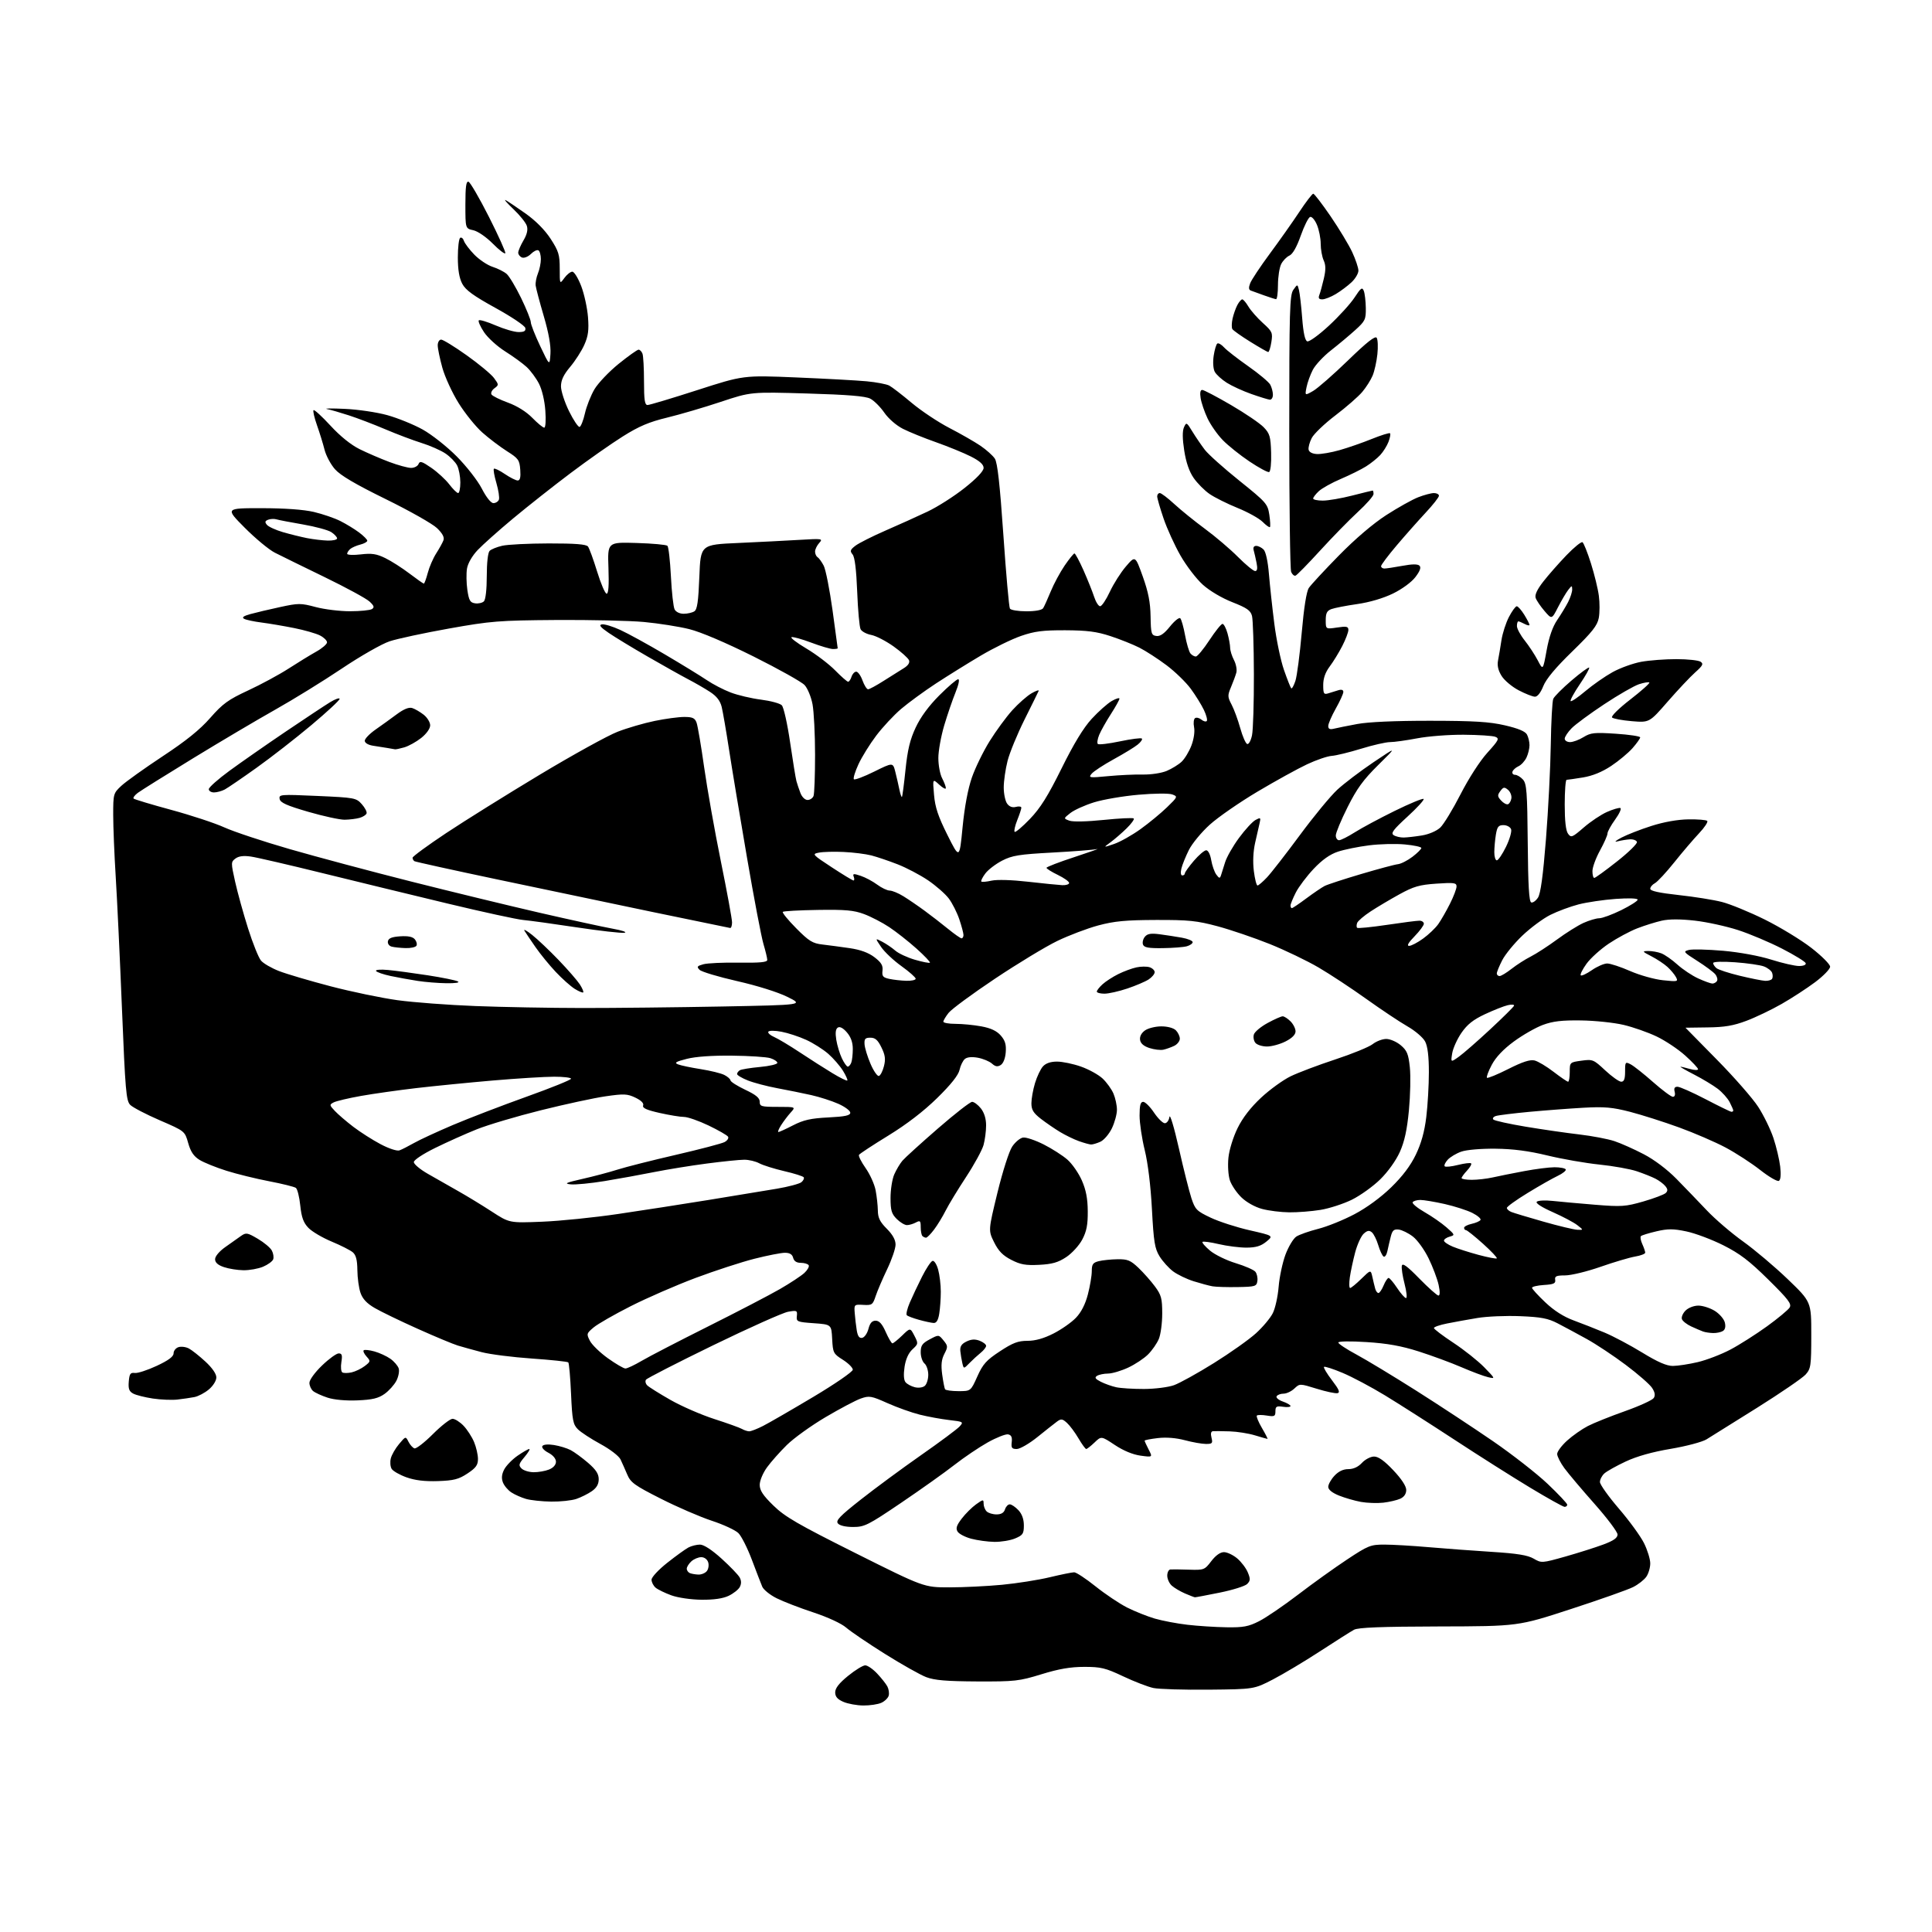 <?xml version="1.0" encoding="UTF-8" standalone="no"?>
<svg 
  version="1.1" 
  xmlns="http://www.w3.org/2000/svg" 
  xmlns:xlink="http://www.w3.org/1999/xlink" 
  xmlns:svg="http://www.w3.org/2000/svg"
  xmlns:rdf="http://www.w3.org/1999/02/22-rdf-syntax-ns#"
  xmlns:cc="http://creativecommons.org/ns#"
  xmlns:dc="http://purl.org/dc/elements/1.1/"
  viewBox="0 0 768 768"
  width="768"
  height="768"
>
<style>svg {background-color: white; }</style>"
<path stroke="none" fill="black" fill-rule="evenodd" d="M343.20,677.96C340.62,677.94 337.04,677.29 335.25,676.51C332.89,675.49 332.00,674.44 332.00,672.73C332.00,671.08 333.57,669.07 337.13,666.18C339.96,663.88 343.02,662.00 343.94,662.00C344.86,662.00 346.99,663.46 348.67,665.25C350.36,667.04 352.19,669.35 352.74,670.39C353.29,671.43 353.53,673.07 353.28,674.02C353.03,674.97 351.72,676.26 350.37,676.88C349.01,677.50 345.79,677.98 343.20,677.96zM480.50,671.67C470.60,671.77 460.70,671.47 458.50,671.01C456.30,670.54 450.90,668.46 446.50,666.38C439.46,663.05 437.60,662.60 431.00,662.61C425.55,662.61 420.90,663.41 414.00,665.54C405.12,668.27 403.46,668.46 388.50,668.40C376.23,668.34 371.50,667.94 368.19,666.69C365.82,665.79 358.40,661.60 351.69,657.40C344.99,653.19 338.08,648.50 336.35,646.99C334.51,645.38 329.09,642.87 323.35,640.97C317.93,639.19 311.35,636.64 308.71,635.32C306.08,634.01 303.51,631.93 303.00,630.71C302.48,629.50 300.64,624.70 298.89,620.06C297.14,615.41 294.73,610.64 293.54,609.45C292.36,608.26 287.58,606.04 282.94,604.52C278.30,602.99 269.18,599.05 262.68,595.75C252.27,590.49 250.67,589.33 249.33,586.13C248.48,584.14 247.28,581.42 246.65,580.11C246.01,578.78 242.47,576.07 238.69,574.02C234.94,571.98 230.89,569.34 229.70,568.14C227.79,566.23 227.47,564.55 227.00,554.06C226.71,547.51 226.22,541.89 225.90,541.57C225.59,541.26 219.07,540.57 211.42,540.04C203.76,539.51 194.80,538.37 191.50,537.51C188.20,536.65 183.93,535.46 182.00,534.88C180.07,534.29 172.88,531.29 166.00,528.20C159.12,525.12 151.47,521.42 149.00,519.98C145.85,518.16 144.14,516.35 143.31,513.94C142.65,512.05 142.09,507.98 142.06,504.90C142.02,500.86 141.51,498.90 140.25,497.82C139.29,496.99 135.50,495.07 131.82,493.54C128.15,492.01 123.99,489.56 122.58,488.08C120.62,486.03 119.86,483.94 119.36,479.21C119.01,475.80 118.22,472.65 117.61,472.20C117.00,471.76 112.22,470.57 107.00,469.57C101.78,468.57 94.12,466.69 90.00,465.39C85.88,464.09 81.07,462.15 79.33,461.08C77.00,459.64 75.79,457.85 74.81,454.38C73.47,449.64 73.47,449.64 63.53,445.34C58.07,442.98 52.78,440.22 51.78,439.22C50.15,437.60 49.81,433.64 48.48,400.96C47.67,380.90 46.55,357.30 46.00,348.50C45.45,339.70 45.00,328.65 45.00,323.95C45.00,315.58 45.07,315.32 48.25,312.36C50.04,310.69 57.41,305.43 64.62,300.66C73.94,294.52 79.44,290.09 83.57,285.38C88.55,279.71 90.71,278.14 98.64,274.46C103.73,272.10 110.96,268.19 114.70,265.78C118.44,263.36 123.41,260.32 125.75,259.01C128.09,257.70 130.00,256.05 130.00,255.34C130.00,254.63 128.75,253.40 127.21,252.61C125.68,251.82 121.07,250.49 116.96,249.67C112.86,248.85 107.03,247.86 104.00,247.47C100.97,247.09 97.85,246.42 97.05,245.99C96.03,245.43 96.75,244.88 99.55,244.10C101.72,243.50 107.02,242.25 111.33,241.32C118.68,239.73 119.55,239.73 125.49,241.31C128.98,242.24 135.13,242.99 139.16,242.98C143.20,242.98 147.11,242.58 147.85,242.12C148.91,241.44 148.71,240.81 146.88,239.11C145.61,237.92 137.58,233.56 129.04,229.41C120.49,225.26 111.59,220.89 109.25,219.70C106.91,218.51 101.52,214.04 97.27,209.77C89.55,202.00 89.55,202.00 104.02,202.01C113.26,202.02 120.77,202.57 124.78,203.51C128.24,204.33 132.96,205.94 135.28,207.11C137.60,208.28 140.96,210.32 142.75,211.67C144.54,213.01 146.00,214.48 146.00,214.94C146.00,215.40 144.77,216.09 143.26,216.47C141.75,216.85 139.95,217.63 139.26,218.20C138.57,218.78 138.00,219.64 138.00,220.13C138.00,220.62 140.44,220.73 143.42,220.38C147.79,219.87 149.67,220.15 153.17,221.86C155.55,223.02 159.87,225.78 162.77,227.99C165.67,230.19 168.24,232.00 168.48,232.00C168.72,232.00 169.42,230.09 170.04,227.75C170.65,225.41 172.16,221.93 173.39,220.00C174.63,218.07 175.93,215.72 176.28,214.77C176.72,213.59 175.90,212.04 173.71,209.93C171.95,208.23 162.79,203.05 153.36,198.42C141.27,192.49 135.31,188.98 133.15,186.52C131.46,184.60 129.60,181.11 129.01,178.76C128.42,176.42 127.07,172.04 126.01,169.04C124.95,166.04 124.33,163.34 124.64,163.04C124.94,162.74 127.96,165.51 131.35,169.18C135.22,173.39 139.52,176.85 142.96,178.55C145.97,180.04 151.27,182.32 154.74,183.63C158.21,184.93 162.11,186.00 163.42,186.00C164.72,186.00 166.05,185.30 166.38,184.44C166.88,183.15 167.73,183.40 171.46,185.97C173.92,187.67 177.13,190.62 178.59,192.53C180.05,194.44 181.63,196.00 182.12,196.00C182.60,196.00 182.99,194.09 182.99,191.75C182.98,189.41 182.41,186.39 181.72,185.03C181.03,183.67 178.95,181.54 177.10,180.29C175.24,179.03 170.97,177.15 167.61,176.10C164.25,175.05 157.75,172.60 153.17,170.65C148.59,168.70 142.06,166.21 138.67,165.11C135.28,164.01 131.38,162.88 130.00,162.61C128.62,162.33 131.78,162.29 137.00,162.53C142.26,162.76 149.85,163.88 154.00,165.04C158.12,166.19 164.43,168.75 168.00,170.73C171.58,172.72 177.66,177.51 181.54,181.42C185.44,185.34 189.90,191.06 191.54,194.25C193.32,197.71 195.15,200.00 196.14,200.00C197.05,200.00 198.03,199.38 198.32,198.62C198.61,197.85 198.16,194.90 197.33,192.04C196.49,189.19 196.04,186.63 196.33,186.34C196.61,186.06 198.56,186.99 200.65,188.41C202.75,189.83 205.06,191.00 205.79,191.00C206.73,191.00 207.03,189.77 206.81,186.75C206.53,182.86 206.08,182.23 201.50,179.34C198.75,177.59 194.34,174.25 191.71,171.91C189.07,169.56 184.84,164.31 182.30,160.23C179.76,156.16 176.85,149.83 175.84,146.18C174.83,142.53 174.00,138.52 174.00,137.27C174.00,136.02 174.61,135.00 175.37,135.00C176.12,135.00 180.69,137.81 185.53,141.25C190.37,144.69 195.24,148.74 196.36,150.25C198.32,152.91 198.33,153.04 196.54,154.35C195.53,155.09 195.00,156.20 195.38,156.81C195.76,157.42 198.70,158.88 201.92,160.05C205.56,161.38 209.22,163.66 211.59,166.09C213.69,168.24 215.83,170.00 216.34,170.00C216.87,170.00 217.06,167.10 216.78,163.25C216.50,159.25 215.46,154.87 214.24,152.50C213.11,150.30 210.90,147.32 209.34,145.88C207.78,144.44 203.93,141.65 200.79,139.67C197.65,137.69 193.87,134.25 192.39,132.02C190.92,129.79 189.99,127.68 190.33,127.34C190.67,127.00 193.69,127.91 197.04,129.36C200.39,130.81 204.49,132.00 206.14,132.00C208.38,132.00 209.06,131.59 208.82,130.38C208.65,129.49 203.32,125.91 197.00,122.43C188.19,117.58 185.09,115.33 183.75,112.80C182.56,110.54 182.00,107.23 182.00,102.31C182.00,98.35 182.42,94.86 182.93,94.54C183.44,94.23 184.11,94.78 184.42,95.76C184.74,96.74 186.59,99.20 188.55,101.22C190.51,103.23 193.78,105.42 195.81,106.07C197.84,106.72 200.35,107.98 201.39,108.88C202.43,109.77 205.01,114.08 207.14,118.45C209.26,122.82 211.00,127.14 211.00,128.06C211.00,128.97 212.69,133.27 214.75,137.61C218.50,145.50 218.50,145.50 218.81,140.63C219.02,137.40 218.12,132.36 216.15,125.63C214.51,120.06 213.07,114.60 212.93,113.50C212.80,112.40 213.21,110.23 213.84,108.68C214.48,107.14 215.00,104.58 215.00,102.99C215.00,101.41 214.57,99.85 214.04,99.52C213.51,99.20 212.17,99.83 211.06,100.94C209.95,102.05 208.36,102.69 207.52,102.37C206.69,102.05 206.00,101.18 206.00,100.45C206.00,99.72 206.94,97.53 208.08,95.59C209.49,93.21 209.92,91.34 209.43,89.79C209.04,88.54 206.64,85.55 204.11,83.15C201.57,80.75 200.18,79.13 201.00,79.56C201.82,79.99 205.37,82.37 208.88,84.85C212.93,87.72 216.57,91.38 218.88,94.93C222.06,99.83 222.50,101.26 222.50,106.77C222.50,113.03 222.50,113.03 224.33,110.52C225.34,109.13 226.77,108.00 227.51,108.00C228.25,108.00 229.84,110.59 231.05,113.75C232.25,116.91 233.46,122.46 233.74,126.08C234.14,131.25 233.82,133.60 232.27,137.08C231.19,139.51 228.66,143.46 226.65,145.84C224.02,148.97 223.00,151.14 223.00,153.58C223.00,155.44 224.45,159.90 226.22,163.49C227.99,167.08 229.88,169.87 230.41,169.70C230.94,169.52 231.89,167.10 232.52,164.32C233.14,161.54 234.84,157.25 236.28,154.78C237.73,152.32 242.06,147.76 245.90,144.65C249.75,141.54 253.32,139.00 253.84,139.00C254.36,139.00 255.06,139.71 255.39,140.58C255.73,141.45 256.00,146.40 256.00,151.58C256.00,159.01 256.30,161.00 257.41,161.00C258.18,161.00 267.07,158.34 277.17,155.08C295.53,149.16 295.53,149.16 316.51,150.04C328.06,150.52 340.65,151.21 344.50,151.57C348.35,151.93 352.40,152.70 353.50,153.28C354.60,153.86 358.60,156.94 362.39,160.13C366.18,163.31 372.93,167.81 377.39,170.12C381.85,172.42 387.42,175.62 389.77,177.21C392.11,178.81 394.68,181.11 395.47,182.32C396.51,183.90 397.47,192.54 398.86,212.69C399.92,228.18 401.09,241.34 401.46,241.93C401.82,242.52 404.76,243.00 408.00,243.00C411.61,243.00 414.19,242.52 414.68,241.75C415.11,241.06 416.47,238.06 417.69,235.09C418.91,232.11 421.39,227.50 423.20,224.84C425.02,222.18 426.78,220.00 427.12,220.00C427.45,220.00 429.08,223.04 430.73,226.75C432.37,230.46 434.27,235.19 434.94,237.25C435.61,239.31 436.68,241.00 437.33,240.99C437.97,240.98 439.71,238.40 441.18,235.24C442.65,232.08 445.53,227.55 447.57,225.17C451.29,220.84 451.29,220.84 454.27,229.17C456.48,235.34 457.28,239.44 457.37,245.00C457.49,251.87 457.68,252.53 459.66,252.81C461.18,253.02 462.77,251.92 465.09,249.04C466.89,246.80 468.73,245.33 469.18,245.78C469.63,246.23 470.49,249.27 471.09,252.55C471.69,255.82 472.65,259.06 473.21,259.75C473.78,260.44 474.75,260.99 475.37,260.98C475.99,260.97 478.42,258.04 480.76,254.48C483.10,250.92 485.44,248.00 485.96,248.00C486.48,248.00 487.37,249.69 487.95,251.75C488.52,253.81 488.99,256.40 489.00,257.50C489.01,258.60 489.69,260.81 490.53,262.40C491.36,264.00 491.78,266.25 491.46,267.40C491.14,268.56 490.19,271.13 489.35,273.12C487.94,276.44 487.96,277.02 489.59,280.12C490.57,281.98 492.11,286.18 493.02,289.45C493.93,292.72 495.17,295.56 495.78,295.76C496.39,295.96 497.25,294.41 497.69,292.31C498.14,290.22 498.47,279.27 498.44,268.00C498.41,256.73 498.07,246.30 497.69,244.84C497.13,242.67 495.68,241.66 489.88,239.38C485.70,237.74 480.85,234.87 478.13,232.42C475.58,230.13 471.60,224.93 469.27,220.86C466.94,216.79 463.90,210.13 462.52,206.05C461.13,201.98 460.00,198.05 460.00,197.32C460.00,196.60 460.47,196.00 461.04,196.00C461.62,196.00 464.20,197.96 466.79,200.35C469.38,202.74 474.88,207.19 479.00,210.23C483.12,213.26 489.02,218.28 492.10,221.38C495.18,224.47 498.25,227.00 498.93,227.00C499.78,227.00 499.96,226.01 499.50,223.75C499.15,221.96 498.63,219.71 498.36,218.75C498.05,217.64 498.42,217.00 499.36,217.00C500.18,217.00 501.50,217.65 502.29,218.44C503.17,219.31 504.00,223.11 504.42,228.19C504.80,232.76 505.76,241.68 506.57,248.00C507.37,254.32 509.09,262.56 510.39,266.29C511.69,270.03 512.99,273.32 513.28,273.61C513.56,273.90 514.31,272.58 514.94,270.68C515.57,268.78 516.69,260.19 517.45,251.58C518.33,241.52 519.34,235.14 520.28,233.72C521.09,232.50 526.46,226.70 532.22,220.83C538.78,214.14 545.83,208.14 551.09,204.74C555.72,201.76 561.42,198.57 563.77,197.66C566.12,196.75 568.93,196.00 570.02,196.00C571.11,196.00 572.00,196.48 572.00,197.07C572.00,197.67 569.62,200.70 566.70,203.82C563.79,206.95 558.61,212.79 555.20,216.81C551.79,220.83 549.00,224.54 549.00,225.06C549.00,225.58 549.59,226.00 550.32,226.00C551.04,226.00 554.25,225.52 557.44,224.93C561.42,224.19 563.58,224.18 564.28,224.88C564.98,225.58 564.47,227.01 562.65,229.39C561.11,231.42 557.37,234.16 553.75,235.93C549.88,237.82 544.45,239.42 539.50,240.13C535.10,240.76 530.49,241.66 529.25,242.12C527.49,242.77 527.00,243.73 527.00,246.54C527.00,250.12 527.00,250.12 531.50,249.45C535.28,248.88 536.00,249.03 536.00,250.42C536.00,251.33 534.91,254.19 533.58,256.78C532.25,259.38 530.00,263.05 528.58,264.94C526.83,267.28 526.00,269.65 526.00,272.31C526.00,275.77 526.24,276.16 528.00,275.62C529.10,275.28 530.90,274.72 532.00,274.38C533.28,273.99 534.00,274.23 534.00,275.05C534.00,275.76 532.65,278.73 531.00,281.65C529.35,284.58 528.00,287.70 528.00,288.59C528.00,289.77 528.61,290.07 530.25,289.67C531.49,289.36 535.65,288.53 539.50,287.81C543.95,286.98 554.51,286.51 568.50,286.52C586.06,286.54 592.07,286.91 598.25,288.34C603.52,289.56 606.32,290.73 607.00,292.00C607.55,293.03 608.00,294.93 608.00,296.23C608.00,297.54 607.46,299.75 606.80,301.15C606.13,302.55 604.70,304.11 603.61,304.60C602.52,305.10 601.45,306.06 601.23,306.75C601.01,307.44 601.48,308.00 602.26,308.00C603.05,308.00 604.46,308.85 605.39,309.88C606.87,311.52 607.12,314.71 607.30,335.05C607.44,351.96 607.82,358.44 608.69,358.73C609.34,358.95 610.55,358.08 611.38,356.81C612.42,355.20 613.39,348.12 614.55,333.50C615.46,321.95 616.33,305.07 616.46,296.00C616.60,286.93 617.04,278.73 617.45,277.79C617.85,276.85 621.13,273.57 624.72,270.50C628.31,267.43 631.46,265.13 631.72,265.38C631.97,265.64 630.30,268.62 628.00,272.00C625.70,275.38 624.06,278.40 624.36,278.70C624.66,278.99 627.29,277.21 630.20,274.74C633.12,272.27 637.98,268.88 641.00,267.20C644.02,265.52 649.17,263.67 652.43,263.07C655.70,262.48 662.00,262.01 666.43,262.02C670.87,262.02 675.17,262.49 676.00,263.04C677.25,263.88 676.90,264.58 673.87,267.28C671.88,269.05 666.97,274.27 662.95,278.88C655.66,287.26 655.66,287.26 648.67,286.68C644.83,286.35 641.30,285.70 640.82,285.22C640.33,284.73 643.48,281.62 648.05,278.08C652.50,274.63 655.92,271.58 655.64,271.31C655.36,271.03 653.51,271.34 651.52,271.99C649.54,272.65 643.32,276.22 637.71,279.94C632.09,283.65 626.26,287.95 624.75,289.48C623.24,291.02 622.00,292.89 622.00,293.64C622.00,294.39 622.96,295.00 624.13,295.00C625.30,295.00 627.71,294.11 629.47,293.02C632.32,291.26 633.78,291.10 642.34,291.67C647.65,292.02 652.00,292.67 652.00,293.12C652.00,293.56 650.63,295.49 648.96,297.40C647.28,299.30 643.46,302.49 640.46,304.48C636.84,306.88 633.07,308.42 629.25,309.05C626.09,309.56 623.16,309.99 622.75,309.99C622.34,310.00 622.00,314.41 622.00,319.81C622.00,326.34 622.44,330.22 623.32,331.42C624.54,333.09 624.97,332.92 629.57,328.94C632.28,326.59 636.43,323.81 638.80,322.77C641.16,321.72 643.55,321.02 644.11,321.20C644.66,321.39 643.74,323.44 642.06,325.76C640.38,328.08 639.00,330.59 639.00,331.33C639.00,332.07 637.66,335.11 636.02,338.09C634.38,341.07 633.03,344.74 633.02,346.25C633.01,347.76 633.34,349.00 633.75,348.99C634.16,348.99 638.24,346.03 642.81,342.42C647.38,338.82 650.94,335.34 650.71,334.68C650.49,334.03 649.22,333.57 647.90,333.65C646.58,333.73 644.38,334.09 643.00,334.45C641.52,334.84 642.13,334.25 644.50,332.99C646.70,331.82 652.06,329.73 656.41,328.34C661.37,326.75 666.86,325.77 671.13,325.71C674.87,325.65 678.26,325.93 678.65,326.32C679.05,326.72 677.58,328.94 675.38,331.27C673.18,333.60 668.75,338.78 665.54,342.80C662.33,346.81 658.87,350.54 657.85,351.08C656.83,351.62 656.00,352.63 656.00,353.32C656.00,354.17 659.58,354.95 667.25,355.79C673.44,356.46 681.20,357.70 684.50,358.55C687.80,359.39 695.45,362.53 701.50,365.52C707.55,368.52 715.88,373.58 720.00,376.77C724.12,379.96 727.50,383.34 727.50,384.27C727.50,385.21 724.82,387.97 721.55,390.42C718.27,392.87 712.29,396.77 708.24,399.08C704.20,401.39 697.88,404.42 694.20,405.80C689.04,407.74 685.49,408.34 678.75,408.41C673.94,408.46 670.00,408.52 670.00,408.53C670.00,408.55 675.62,414.27 682.49,421.23C689.35,428.19 696.75,436.64 698.92,440.00C701.10,443.37 703.82,448.95 704.97,452.40C706.12,455.85 707.32,460.94 707.65,463.70C708.03,466.88 707.84,468.98 707.15,469.41C706.55,469.78 703.21,467.84 699.73,465.11C696.25,462.37 690.05,458.35 685.95,456.16C681.85,453.98 673.53,450.38 667.45,448.17C661.38,445.96 652.60,443.17 647.95,441.96C640.95,440.16 637.79,439.88 629.50,440.34C624.00,440.65 614.33,441.38 608.00,441.97C601.67,442.56 595.67,443.30 594.65,443.62C593.63,443.94 593.18,444.58 593.65,445.04C594.12,445.50 599.90,446.78 606.50,447.88C613.10,448.98 622.68,450.37 627.79,450.96C632.90,451.56 639.20,452.76 641.79,453.63C644.38,454.49 649.61,456.83 653.42,458.82C657.62,461.01 662.73,464.86 666.42,468.62C669.76,472.03 675.20,477.67 678.50,481.16C681.80,484.65 688.28,490.20 692.90,493.50C697.51,496.80 705.51,503.55 710.66,508.50C720.02,517.50 720.02,517.50 720.01,530.69C720.00,542.96 719.84,544.07 717.75,546.41C716.51,547.79 707.85,553.72 698.50,559.59C689.15,565.46 680.09,571.12 678.36,572.17C676.63,573.22 670.22,574.91 664.12,575.94C656.86,577.16 650.69,578.89 646.27,580.96C642.57,582.69 638.74,584.83 637.77,585.71C636.79,586.59 636.00,588.13 636.00,589.12C636.00,590.12 639.38,594.87 643.52,599.69C647.66,604.50 652.16,610.68 653.52,613.42C654.88,616.15 656.00,619.78 656.00,621.47C656.00,623.17 655.30,625.56 654.43,626.79C653.57,628.02 651.21,629.87 649.18,630.89C647.16,631.92 636.05,635.85 624.50,639.61C603.50,646.47 603.50,646.47 572.00,646.54C548.99,646.60 539.89,646.95 538.23,647.86C536.98,648.54 530.90,652.39 524.73,656.41C518.55,660.44 510.12,665.47 506.00,667.61C498.50,671.49 498.50,671.49 480.50,671.67zM487.49,646.87C494.21,646.98 496.26,646.60 500.49,644.46C503.24,643.07 510.23,638.31 516.00,633.90C521.77,629.48 530.54,623.20 535.47,619.94C543.86,614.38 544.82,614.00 550.30,614.00C553.52,614.00 561.41,614.46 567.83,615.02C574.25,615.58 585.58,616.42 593.00,616.89C603.12,617.53 607.29,618.21 609.65,619.58C612.75,621.39 612.93,621.38 622.27,618.75C627.48,617.27 634.27,615.12 637.37,613.96C641.44,612.44 643.00,611.34 643.00,609.99C643.00,608.97 638.88,603.49 633.85,597.81C628.82,592.14 623.42,585.74 621.85,583.60C620.28,581.45 619.00,578.92 619.00,577.97C619.00,577.01 620.78,574.62 622.95,572.66C625.13,570.69 628.84,568.09 631.20,566.87C633.57,565.65 640.21,562.99 645.97,560.95C651.73,558.91 656.88,556.55 657.40,555.72C658.07,554.67 657.86,553.43 656.72,551.70C655.82,550.32 651.13,546.22 646.29,542.59C641.46,538.96 634.45,534.31 630.71,532.25C626.98,530.19 621.80,527.40 619.21,526.06C615.37,524.07 612.62,523.54 604.30,523.20C598.69,522.97 591.04,523.29 587.30,523.92C583.56,524.54 578.14,525.52 575.25,526.10C572.36,526.67 570.00,527.49 570.00,527.91C570.00,528.33 573.49,530.97 577.75,533.78C582.01,536.59 587.52,540.97 590.00,543.51C594.48,548.12 594.49,548.13 591.50,547.44C589.85,547.06 585.11,545.28 580.96,543.49C576.82,541.70 569.17,538.88 563.96,537.22C557.04,535.02 551.49,534.02 543.25,533.50C536.73,533.08 532.00,533.16 532.00,533.68C532.00,534.17 535.26,536.33 539.25,538.47C543.24,540.62 553.92,547.08 563.00,552.83C572.08,558.58 585.79,567.61 593.48,572.89C601.17,578.18 610.96,585.82 615.23,589.88C619.50,593.94 623.00,597.66 623.00,598.13C623.00,598.61 622.53,599.00 621.95,599.00C621.38,599.00 615.19,595.55 608.20,591.33C601.22,587.12 587.62,578.51 578.00,572.20C568.38,565.90 556.03,558.02 550.56,554.69C545.10,551.37 537.52,547.34 533.72,545.75C529.93,544.15 526.59,543.08 526.31,543.36C526.03,543.63 527.46,546.03 529.49,548.68C532.29,552.34 532.81,553.57 531.65,553.81C530.82,553.98 527.10,553.19 523.40,552.04C516.67,549.96 516.67,549.96 514.52,551.98C513.34,553.09 511.41,554.00 510.24,554.00C509.07,554.00 507.83,554.46 507.48,555.03C507.14,555.59 508.23,556.53 509.92,557.12C511.62,557.71 513.00,558.52 513.00,558.92C513.00,559.33 511.65,559.46 510.00,559.21C507.43,558.84 507.00,559.09 507.00,561.02C507.00,563.01 506.62,563.20 503.59,562.71C501.71,562.40 499.93,562.40 499.62,562.71C499.32,563.01 500.22,565.23 501.63,567.63C503.04,570.03 504.03,572.00 503.85,571.99C503.66,571.98 501.41,571.34 498.85,570.57C496.29,569.79 491.79,569.08 488.85,568.99C485.91,568.90 482.93,568.87 482.23,568.91C481.39,568.97 481.17,569.83 481.59,571.50C482.15,573.73 481.91,574.00 479.36,573.99C477.79,573.98 474.02,573.32 471.00,572.51C467.51,571.58 463.58,571.27 460.25,571.66C457.36,572.00 455.00,572.46 455.00,572.69C455.00,572.91 455.72,574.49 456.60,576.20C458.21,579.30 458.21,579.30 453.37,578.64C450.32,578.22 446.55,576.66 443.16,574.40C437.78,570.83 437.78,570.83 435.09,573.42C433.60,574.84 432.12,576.00 431.79,576.00C431.46,576.00 430.07,574.09 428.70,571.75C427.33,569.41 425.27,566.65 424.12,565.61C422.31,563.97 421.80,563.91 420.16,565.11C419.12,565.88 415.62,568.64 412.39,571.25C409.15,573.86 405.46,576.00 404.18,576.00C402.24,576.00 401.91,575.55 402.18,573.27C402.41,571.29 402.01,570.44 400.73,570.19C399.76,570.00 396.11,571.44 392.62,573.39C389.13,575.35 383.18,579.37 379.39,582.33C375.60,585.30 366.09,592.06 358.26,597.36C345.07,606.29 343.65,607.00 339.13,607.00C336.15,607.00 333.79,606.45 333.08,605.59C332.13,604.45 333.82,602.68 342.21,596.08C347.87,591.62 358.63,583.69 366.12,578.45C373.61,573.22 380.51,568.09 381.45,567.05C383.10,565.23 382.97,565.14 377.33,564.49C374.12,564.12 368.86,563.15 365.63,562.35C362.39,561.54 356.62,559.48 352.79,557.77C346.35,554.89 345.56,554.75 342.17,555.94C340.15,556.65 333.84,559.99 328.15,563.35C322.45,566.72 315.53,571.69 312.78,574.41C310.02,577.12 306.47,581.13 304.88,583.32C303.26,585.56 302.00,588.59 302.00,590.24C302.00,592.47 303.29,594.44 307.43,598.47C312.01,602.95 317.09,605.89 340.07,617.39C367.28,631.00 367.28,631.00 377.39,631.00C382.95,631.00 392.35,630.54 398.29,629.98C404.22,629.41 412.77,628.07 417.29,626.98C421.80,625.90 426.18,625.01 427.00,625.01C427.82,625.01 431.65,627.53 435.50,630.61C439.35,633.69 445.00,637.47 448.05,639.02C451.11,640.56 456.07,642.54 459.07,643.42C462.08,644.29 467.91,645.40 472.02,645.87C476.13,646.35 483.09,646.80 487.49,646.87zM278.85,635.92C274.69,635.88 269.50,635.12 266.87,634.17C264.33,633.25 261.52,631.88 260.62,631.13C259.73,630.37 259.00,628.95 259.00,627.96C259.00,626.96 261.75,624.00 265.25,621.23C268.69,618.51 272.48,615.77 273.68,615.14C274.89,614.51 276.95,614.00 278.26,614.00C279.77,614.00 282.96,616.08 286.85,619.60C290.25,622.68 293.50,626.06 294.05,627.10C294.73,628.37 294.74,629.62 294.07,630.87C293.52,631.90 291.52,633.47 289.63,634.37C287.36,635.45 283.71,635.97 278.85,635.92zM475.00,634.95C474.73,634.93 472.94,634.24 471.03,633.42C469.12,632.59 466.76,631.19 465.78,630.30C464.80,629.41 464.00,627.63 464.00,626.35C464.00,625.06 464.56,623.95 465.25,623.88C465.94,623.82 469.26,623.86 472.63,623.97C478.59,624.16 478.85,624.07 481.50,620.59C483.25,618.30 485.07,617.00 486.54,617.00C487.81,617.00 490.17,618.12 491.79,619.48C493.41,620.84 495.32,623.35 496.02,625.05C497.10,627.66 497.06,628.36 495.76,629.67C494.92,630.51 490.01,632.05 484.86,633.09C479.71,634.13 475.27,634.97 475.00,634.95zM277.63,625.92C278.80,625.96 280.30,625.35 280.96,624.55C281.62,623.75 281.87,622.17 281.52,621.05C281.13,619.84 280.00,619.00 278.76,619.00C277.60,619.00 275.83,619.74 274.83,620.65C273.82,621.57 273.00,622.88 273.00,623.57C273.00,624.27 273.56,625.06 274.25,625.34C274.94,625.62 276.46,625.88 277.63,625.92zM395.28,612.92C392.65,612.88 388.52,612.31 386.10,611.67C383.67,611.03 381.23,609.75 380.66,608.84C379.86,607.56 380.24,606.37 382.31,603.66C383.79,601.72 386.35,599.18 388.00,598.00C390.83,595.98 391.00,595.97 391.00,597.73C391.00,598.76 391.54,600.14 392.20,600.80C392.86,601.46 394.63,602.00 396.13,602.00C397.99,602.00 399.07,601.36 399.50,600.00C399.85,598.90 400.70,598.00 401.39,598.00C402.09,598.00 403.63,599.04 404.83,600.31C406.26,601.84 407.00,603.91 407.00,606.37C407.00,609.68 406.61,610.26 403.53,611.55C401.62,612.35 397.91,612.96 395.28,612.92zM549.88,597.34C547.47,597.61 543.48,597.47 541.00,597.03C538.52,596.58 534.59,595.44 532.25,594.50C529.53,593.40 528.00,592.16 528.00,591.04C528.00,590.08 529.10,588.10 530.45,586.65C532.09,584.88 533.94,584.00 536.00,584.00C538.02,584.00 539.90,583.13 541.41,581.50C542.69,580.12 544.85,579.00 546.22,579.00C547.94,579.00 550.31,580.69 553.85,584.44C557.11,587.88 559.00,590.76 559.00,592.28C559.00,593.83 558.16,595.06 556.63,595.76C555.33,596.35 552.29,597.06 549.88,597.34zM219.10,596.91C215.47,596.86 210.98,596.38 209.12,595.85C207.26,595.31 204.63,594.15 203.28,593.26C201.92,592.38 200.41,590.58 199.91,589.27C199.28,587.62 199.44,586.04 200.43,584.13C201.22,582.61 203.60,580.16 205.73,578.68C207.86,577.21 209.96,576.00 210.39,576.00C210.82,576.00 209.98,577.42 208.53,579.15C206.21,581.90 206.06,582.49 207.32,583.75C208.11,584.54 210.28,585.21 212.13,585.23C213.98,585.25 216.74,584.77 218.25,584.16C219.96,583.47 221.00,582.30 221.00,581.05C221.00,579.84 219.81,578.44 217.97,577.48C216.30,576.62 215.23,575.44 215.59,574.85C215.99,574.20 217.81,574.03 220.23,574.42C222.42,574.77 225.40,575.68 226.85,576.44C228.31,577.21 231.41,579.48 233.75,581.49C236.90,584.21 238.00,585.89 238.00,588.01C238.00,589.99 237.16,591.45 235.25,592.78C233.74,593.83 230.97,595.21 229.10,595.85C227.23,596.48 222.73,596.96 219.10,596.91zM174.07,588.76C168.83,588.93 164.99,588.47 161.58,587.26C158.88,586.29 156.23,584.78 155.69,583.90C155.15,583.03 155.00,581.15 155.35,579.73C155.71,578.31 157.18,575.75 158.63,574.03C161.26,570.90 161.26,570.90 162.38,573.12C163.00,574.34 164.06,575.53 164.75,575.75C165.43,575.98 168.73,573.43 172.08,570.08C175.42,566.74 178.94,564.00 179.89,564.00C180.85,564.00 182.81,565.24 184.26,566.75C185.71,568.26 187.59,571.17 188.45,573.22C189.30,575.26 190.00,578.29 190.00,579.95C190.00,582.39 189.19,583.51 185.82,585.74C182.32,588.05 180.42,588.54 174.07,588.76zM297.79,568.97C298.50,568.99 300.97,568.03 303.29,566.85C305.61,565.68 314.59,560.48 323.25,555.32C332.02,550.09 339.00,545.28 339.00,544.47C339.00,543.68 337.22,541.90 335.05,540.53C331.28,538.15 331.09,537.78 330.80,532.27C330.50,526.50 330.50,526.50 323.50,526.00C316.86,525.53 316.51,525.38 316.76,523.14C317.00,520.93 316.78,520.82 313.26,521.45C311.19,521.82 297.80,527.81 283.50,534.76C269.20,541.72 257.18,547.88 256.79,548.45C256.39,549.03 256.62,550.04 257.29,550.71C257.95,551.37 262.10,553.97 266.50,556.48C270.90,558.99 278.75,562.41 283.94,564.08C289.13,565.75 294.08,567.53 294.94,568.03C295.80,568.53 297.08,568.95 297.79,568.97zM70.50,556.35C68.30,556.59 63.91,556.41 60.75,555.94C57.59,555.46 54.08,554.58 52.95,553.97C51.33,553.11 50.95,552.07 51.19,549.18C51.45,546.11 51.84,545.55 53.57,545.78C54.71,545.94 58.64,544.66 62.32,542.94C67.00,540.75 69.00,539.26 69.00,537.97C69.00,536.96 69.88,535.85 70.96,535.51C72.04,535.17 73.91,535.41 75.11,536.06C76.31,536.70 79.25,539.03 81.64,541.24C84.34,543.73 86.00,546.12 86.00,547.54C86.00,548.84 84.73,550.89 83.02,552.33C81.39,553.70 78.80,555.07 77.27,555.36C75.75,555.65 72.70,556.10 70.50,556.35zM142.10,556.67C137.45,556.86 132.84,556.44 130.22,555.59C127.86,554.82 125.28,553.64 124.47,552.97C123.66,552.30 123.00,550.83 123.00,549.69C123.00,548.53 125.17,545.54 128.00,542.82C130.74,540.17 133.73,538.00 134.63,538.00C135.94,538.00 136.15,538.70 135.70,541.48C135.39,543.40 135.56,545.23 136.09,545.56C136.62,545.88 138.28,545.87 139.77,545.54C141.27,545.20 143.61,544.08 144.97,543.04C147.33,541.24 147.37,541.06 145.72,539.25C144.77,538.20 144.25,537.08 144.57,536.77C144.88,536.45 146.79,536.65 148.82,537.21C150.84,537.77 153.71,539.09 155.19,540.14C156.67,541.19 158.16,542.92 158.49,543.98C158.83,545.03 158.41,547.24 157.57,548.87C156.72,550.51 154.61,552.86 152.87,554.10C150.39,555.86 148.04,556.42 142.10,556.67zM381.00,553.00C385.89,553.00 385.89,553.00 388.50,547.17C390.72,542.23 392.08,540.71 397.47,537.17C402.61,533.79 404.69,533.00 408.44,533.00C411.56,533.00 414.91,532.06 418.78,530.09C421.93,528.49 425.94,525.68 427.70,523.84C429.81,521.64 431.43,518.47 432.45,514.54C433.30,511.26 434.00,507.11 434.00,505.31C434.00,502.58 434.45,501.92 436.75,501.34C438.26,500.96 441.61,500.61 444.19,500.57C448.24,500.51 449.39,500.98 452.57,504.00C454.59,505.93 457.54,509.26 459.12,511.40C461.64,514.81 462.00,516.17 462.00,522.18C462.00,525.97 461.39,530.51 460.64,532.28C459.89,534.05 457.98,536.80 456.39,538.39C454.80,539.99 451.25,542.34 448.50,543.63C445.75,544.92 442.15,545.99 440.50,546.01C438.85,546.02 436.87,546.43 436.10,546.91C435.02,547.60 435.36,548.13 437.60,549.28C439.20,550.09 441.96,551.07 443.75,551.46C445.53,551.84 450.48,552.15 454.75,552.14C459.03,552.13 464.36,551.46 466.66,550.64C468.95,549.82 476.10,545.86 482.56,541.83C489.02,537.80 496.52,532.49 499.24,530.02C501.96,527.56 504.98,523.96 505.95,522.02C506.93,520.09 507.97,515.35 508.28,511.50C508.59,507.65 509.82,501.90 511.00,498.72C512.19,495.54 514.14,492.31 515.33,491.54C516.53,490.77 520.42,489.40 524.00,488.49C527.58,487.59 534.06,484.97 538.41,482.67C543.29,480.10 548.87,476.01 553.00,472.00C557.51,467.61 560.70,463.39 562.81,459.00C564.97,454.51 566.26,449.88 566.97,444.03C567.54,439.37 568.00,431.36 568.00,426.23C568.00,419.94 567.52,415.97 566.52,414.03C565.69,412.44 562.56,409.75 559.44,407.97C556.37,406.21 549.05,401.33 543.18,397.13C537.30,392.92 528.75,387.29 524.18,384.61C519.61,381.93 510.85,377.72 504.71,375.25C498.57,372.79 489.26,369.62 484.02,368.21C475.74,365.99 472.54,365.66 459.50,365.70C447.45,365.74 442.94,366.17 436.55,367.88C432.18,369.06 424.85,371.84 420.26,374.06C415.67,376.28 404.54,383.02 395.54,389.03C386.54,395.04 378.24,401.16 377.09,402.62C375.94,404.08 375.00,405.66 375.00,406.13C375.00,406.61 377.19,407.00 379.86,407.00C382.54,407.00 387.15,407.45 390.11,408.00C393.86,408.69 396.20,409.79 397.80,411.61C399.55,413.61 400.03,415.20 399.80,418.26C399.62,420.71 398.83,422.71 397.81,423.36C396.54,424.15 395.67,424.01 394.31,422.79C393.31,421.90 390.81,420.86 388.74,420.47C386.34,420.03 384.46,420.20 383.55,420.96C382.77,421.61 381.82,423.55 381.44,425.28C380.97,427.40 378.06,431.07 372.56,436.47C367.19,441.73 360.51,446.87 353.17,451.38C347.00,455.16 341.74,458.62 341.46,459.07C341.18,459.51 342.37,461.88 344.09,464.33C345.82,466.78 347.61,470.74 348.07,473.14C348.53,475.54 348.93,479.17 348.96,481.22C348.99,484.10 349.79,485.72 352.50,488.43C354.84,490.77 356.00,492.87 356.00,494.74C356.00,496.29 354.50,500.69 352.66,504.53C350.82,508.36 348.77,513.17 348.09,515.21C346.95,518.67 346.62,518.91 343.18,518.71C339.55,518.50 339.50,518.55 339.77,522.00C339.91,523.92 340.28,526.99 340.57,528.81C340.96,531.18 341.58,532.04 342.74,531.81C343.64,531.64 344.75,530.04 345.22,528.25C345.82,525.93 346.64,525.00 348.08,525.00C349.53,525.00 350.69,526.30 352.10,529.50C353.20,531.98 354.39,534.00 354.75,534.00C355.11,534.00 356.85,532.60 358.62,530.89C361.83,527.77 361.83,527.77 363.48,530.96C365.08,534.06 365.06,534.22 362.70,536.40C361.13,537.86 360.03,540.30 359.57,543.38C359.12,546.41 359.26,548.61 359.97,549.46C360.58,550.20 362.23,551.09 363.64,551.44C365.07,551.81 366.81,551.58 367.60,550.92C368.37,550.28 369.00,548.29 369.00,546.50C369.00,544.71 368.32,542.68 367.50,542.00C366.68,541.32 366.00,539.31 366.00,537.54C366.00,534.86 366.61,533.99 369.58,532.41C373.15,530.50 373.15,530.50 375.06,532.84C376.83,535.01 376.85,535.39 375.40,538.19C374.25,540.42 374.02,542.55 374.53,546.35C374.92,549.18 375.43,551.84 375.67,552.25C375.92,552.66 378.32,553.00 381.00,553.00zM248.62,544.00C249.33,544.00 252.23,542.63 255.07,540.96C257.91,539.28 269.74,533.16 281.36,527.34C292.99,521.53 305.87,514.82 310.00,512.44C314.13,510.06 318.52,507.16 319.77,506.00C321.02,504.83 321.78,503.46 321.46,502.94C321.14,502.42 319.74,502.00 318.35,502.00C316.65,502.00 315.64,501.34 315.29,500.00C314.93,498.61 313.93,498.00 312.01,498.00C310.50,498.00 305.04,499.07 299.88,500.38C294.72,501.69 284.20,505.12 276.50,508.00C268.80,510.89 257.19,515.94 250.71,519.23C244.22,522.51 237.59,526.32 235.97,527.68C233.15,530.05 233.09,530.27 234.51,533.02C235.32,534.59 238.54,537.71 241.66,539.94C244.78,542.17 247.91,544.00 248.62,544.00zM385.37,541.85C383.09,544.20 383.09,544.20 382.54,541.85C382.24,540.56 381.88,538.40 381.74,537.05C381.57,535.25 382.21,534.24 384.16,533.29C386.06,532.35 387.55,532.26 389.41,532.96C390.83,533.51 392.00,534.42 392.00,534.99C392.00,535.55 391.02,536.80 389.83,537.76C388.64,538.72 386.63,540.56 385.37,541.85zM665.00,542.98C666.92,542.97 671.38,542.29 674.90,541.46C678.42,540.63 684.27,538.38 687.90,536.46C691.53,534.54 698.06,530.38 702.42,527.23C706.77,524.08 710.81,520.72 711.40,519.77C712.29,518.33 710.92,516.53 702.91,508.63C695.39,501.21 691.61,498.32 685.05,495.02C680.47,492.72 673.86,490.24 670.37,489.51C665.14,488.41 663.02,488.41 658.46,489.47C655.41,490.18 652.63,491.04 652.29,491.38C651.95,491.71 652.20,493.14 652.84,494.54C653.48,495.95 654.00,497.48 654.00,497.96C654.00,498.43 652.19,499.13 649.98,499.50C647.76,499.88 641.57,501.71 636.23,503.58C630.88,505.45 624.57,506.98 622.21,506.99C618.67,507.00 617.96,507.31 618.21,508.75C618.45,510.18 617.63,510.56 613.75,510.80C611.14,510.97 609.00,511.47 609.00,511.91C609.00,512.35 611.37,514.95 614.28,517.70C617.75,520.99 621.58,523.43 625.53,524.88C628.81,526.09 634.34,528.26 637.81,529.71C641.28,531.16 648.03,534.74 652.81,537.67C658.97,541.44 662.52,542.99 665.00,542.98zM681.00,529.91C679.62,529.87 677.83,529.60 677.00,529.30C676.17,529.00 674.07,528.10 672.33,527.30C670.58,526.50 668.91,525.20 668.60,524.40C668.29,523.61 668.94,522.06 670.02,520.98C671.15,519.85 673.35,519.00 675.13,519.00C676.85,519.00 679.78,519.94 681.63,521.08C683.49,522.23 685.29,524.30 685.64,525.69C686.05,527.33 685.79,528.52 684.89,529.09C684.12,529.57 682.38,529.94 681.00,529.91zM371.12,525.90C370.23,525.85 367.62,525.29 365.32,524.65C363.02,524.02 360.84,523.19 360.47,522.82C360.10,522.44 360.63,520.19 361.65,517.82C362.67,515.44 364.85,510.82 366.50,507.54C368.15,504.26 370.03,501.42 370.69,501.23C371.35,501.03 372.34,502.57 372.93,504.69C373.51,506.78 373.99,510.75 373.98,513.50C373.98,516.25 373.70,520.19 373.36,522.25C372.93,524.85 372.24,525.97 371.12,525.90zM558.92,516.00C559.41,516.00 559.15,513.48 558.35,510.41C557.55,507.33 557.05,504.07 557.25,503.16C557.52,501.94 559.38,503.30 564.21,508.25C567.85,511.96 571.26,515.00 571.80,515.00C572.44,515.00 572.46,513.50 571.87,510.75C571.36,508.41 569.58,503.69 567.91,500.25C566.24,496.81 563.42,492.90 561.62,491.53C559.83,490.16 557.30,488.92 556.00,488.77C554.11,488.55 553.48,489.10 552.87,491.50C552.44,493.15 551.84,495.76 551.52,497.29C551.20,498.83 550.52,499.82 550.00,499.50C549.48,499.18 548.52,497.13 547.87,494.95C547.21,492.76 546.07,490.47 545.32,489.85C544.29,489.00 543.51,489.13 542.10,490.41C541.07,491.34 539.55,494.66 538.71,497.80C537.88,500.93 536.92,505.41 536.58,507.75C536.25,510.09 536.30,512.00 536.70,512.00C537.09,512.00 539.10,510.36 541.15,508.35C544.89,504.70 544.89,504.70 545.54,507.60C545.89,509.20 546.40,511.29 546.66,512.25C546.92,513.21 547.50,514.00 547.95,514.00C548.39,514.00 549.32,512.65 550.00,511.00C550.68,509.35 551.58,508.00 551.99,508.00C552.40,508.00 553.93,509.80 555.38,512.00C556.84,514.20 558.43,516.00 558.92,516.00zM492.00,511.63C487.88,511.71 483.38,511.57 482.00,511.33C480.62,511.09 477.25,510.18 474.50,509.32C471.75,508.46 468.08,506.69 466.34,505.40C464.61,504.10 462.18,501.42 460.95,499.43C459.03,496.30 458.61,493.74 457.91,480.66C457.42,471.35 456.31,462.29 455.05,457.19C453.92,452.61 453.00,446.43 453.00,443.44C453.00,439.38 453.36,438.00 454.43,438.00C455.22,438.00 457.15,439.91 458.72,442.25C460.29,444.59 462.23,446.50 463.04,446.50C463.84,446.50 464.67,445.38 464.87,444.00C465.08,442.60 466.73,448.11 468.63,456.50C470.49,464.75 472.74,473.68 473.62,476.35C475.09,480.80 475.71,481.42 481.27,484.05C484.59,485.62 491.57,487.88 496.78,489.06C506.25,491.22 506.25,491.22 503.38,493.58C501.22,495.34 499.25,495.93 495.50,495.95C492.75,495.96 487.80,495.33 484.51,494.56C481.21,493.78 478.29,493.39 478.01,493.67C477.73,493.96 479.07,495.52 481.00,497.14C482.93,498.76 487.51,501.00 491.19,502.12C494.88,503.24 498.40,504.78 499.02,505.53C499.64,506.28 500.01,507.93 499.83,509.19C499.52,511.35 499.02,511.51 492.00,511.63zM96.78,504.94C94.43,504.91 90.92,504.35 89.00,503.69C86.60,502.88 85.50,501.88 85.50,500.55C85.50,499.41 87.17,497.42 89.50,495.77C91.70,494.21 94.51,492.23 95.73,491.36C97.82,489.90 98.27,489.97 102.47,492.43C104.94,493.88 107.46,495.98 108.06,497.11C108.66,498.24 108.90,499.82 108.59,500.62C108.28,501.43 106.46,502.74 104.55,503.55C102.63,504.35 99.14,504.97 96.78,504.94zM413.11,502.79C407.73,503.06 405.66,502.70 402.00,500.81C398.64,499.09 396.91,497.31 395.17,493.81C392.85,489.12 392.85,489.12 396.51,474.07C398.60,465.53 401.13,457.62 402.38,455.76C403.58,453.97 405.53,452.36 406.70,452.19C407.87,452.02 411.55,453.26 414.87,454.93C418.19,456.61 422.45,459.34 424.33,460.99C426.21,462.64 428.78,466.35 430.05,469.24C431.71,473.02 432.37,476.46 432.40,481.50C432.44,486.89 431.94,489.47 430.21,492.75C428.97,495.09 426.11,498.22 423.84,499.72C420.63,501.85 418.27,502.52 413.11,502.79zM595.00,500.22C595.27,499.98 592.80,497.36 589.50,494.39C586.20,491.43 583.16,489.00 582.75,489.00C582.34,489.00 582.00,488.59 582.00,488.08C582.00,487.57 583.34,486.86 584.99,486.50C586.63,486.14 588.22,485.45 588.52,484.96C588.82,484.47 587.37,483.21 585.29,482.16C583.20,481.11 578.26,479.52 574.30,478.62C570.34,477.73 565.98,477.00 564.61,477.00C563.24,477.00 561.87,477.41 561.56,477.90C561.25,478.40 563.36,480.16 566.25,481.82C569.14,483.47 573.08,486.20 575.00,487.89C578.40,490.86 578.44,490.97 576.25,491.59C575.01,491.94 574.00,492.65 574.00,493.17C574.00,493.68 575.56,494.75 577.47,495.55C579.38,496.35 583.99,497.82 587.72,498.83C591.45,499.83 594.73,500.46 595.00,500.22zM368.12,492.00C367.69,492.00 367.03,491.70 366.67,491.33C366.30,490.97 366.00,489.38 366.00,487.80C366.00,485.27 365.77,485.05 364.07,485.96C363.00,486.53 361.41,487.00 360.52,487.00C359.63,487.00 357.80,485.90 356.45,484.55C354.40,482.49 354.00,481.12 354.00,476.17C354.00,472.91 354.66,468.73 355.47,466.87C356.28,465.02 357.74,462.56 358.72,461.41C359.70,460.26 366.01,454.52 372.76,448.66C379.50,442.80 385.65,438.00 386.43,438.00C387.21,438.00 388.79,439.19 389.93,440.63C391.26,442.34 392.00,444.73 391.99,447.38C391.99,449.65 391.53,453.16 390.97,455.18C390.40,457.21 387.27,462.94 384.00,467.92C380.73,472.90 377.09,478.89 375.91,481.24C374.74,483.58 372.68,486.96 371.33,488.75C369.99,490.54 368.55,492.00 368.12,492.00zM627.00,488.85C629.50,488.96 629.50,488.96 627.00,487.01C625.62,485.93 621.23,483.61 617.24,481.84C612.84,479.89 610.33,478.27 610.89,477.71C611.39,477.21 614.21,477.06 617.15,477.38C620.09,477.70 627.68,478.38 634.00,478.90C644.57,479.76 646.14,479.65 653.27,477.60C657.55,476.36 661.56,474.84 662.18,474.22C663.03,473.37 662.98,472.68 661.98,471.48C661.25,470.59 659.49,469.27 658.07,468.55C656.66,467.82 653.32,466.49 650.65,465.59C647.99,464.69 641.29,463.50 635.78,462.93C630.26,462.36 620.96,460.74 615.12,459.32C607.66,457.51 601.52,456.71 594.50,456.63C588.66,456.57 582.99,457.05 580.87,457.80C578.87,458.50 576.44,459.96 575.46,461.04C574.48,462.13 573.96,463.29 574.30,463.63C574.64,463.98 577.02,463.73 579.58,463.08C582.15,462.44 584.49,462.16 584.79,462.46C585.09,462.76 584.36,464.05 583.17,465.32C581.98,466.59 581.00,467.94 581.00,468.31C581.00,468.69 582.83,469.00 585.06,469.00C587.29,469.00 591.00,468.58 593.31,468.06C595.61,467.54 601.22,466.41 605.77,465.56C610.32,464.70 615.80,464.00 617.96,464.00C620.12,464.00 622.11,464.38 622.40,464.84C622.68,465.29 621.25,466.46 619.21,467.43C617.17,468.39 611.79,471.45 607.25,474.23C602.71,477.00 599.00,479.67 599.00,480.17C599.00,480.66 599.79,481.38 600.75,481.77C601.71,482.16 607.45,483.89 613.50,485.61C619.55,487.34 625.62,488.79 627.00,488.85zM215.50,485.65C222.65,485.36 236.23,483.98 245.68,482.58C255.13,481.19 271.33,478.68 281.68,477.00C292.03,475.32 304.25,473.31 308.83,472.53C313.42,471.75 317.80,470.58 318.57,469.94C319.35,469.30 319.76,468.42 319.50,468.00C319.23,467.57 315.75,466.47 311.76,465.55C307.77,464.62 303.31,463.22 301.85,462.44C300.39,461.65 297.69,461.00 295.85,461.01C294.01,461.01 287.32,461.69 281.00,462.52C274.68,463.34 265.23,464.88 260.00,465.92C254.78,466.97 245.94,468.57 240.36,469.49C234.78,470.40 228.71,470.99 226.86,470.80C224.10,470.51 224.93,470.13 231.50,468.64C235.90,467.65 242.20,465.98 245.50,464.93C248.80,463.88 259.26,461.24 268.75,459.05C278.23,456.86 286.91,454.58 288.02,453.99C289.14,453.39 289.77,452.43 289.41,451.85C289.05,451.28 285.57,449.28 281.66,447.40C277.75,445.53 273.36,444.00 271.90,444.00C270.44,444.00 266.07,443.28 262.19,442.41C257.01,441.24 255.28,440.45 255.66,439.44C256.00,438.56 254.86,437.43 252.57,436.33C249.36,434.80 248.03,434.74 240.73,435.80C236.20,436.45 224.62,438.95 215.00,441.35C205.38,443.75 193.90,447.16 189.50,448.93C185.10,450.69 177.68,454.02 173.00,456.32C168.16,458.70 164.50,461.12 164.50,461.95C164.50,462.75 166.97,464.83 170.00,466.57C173.03,468.31 178.43,471.38 182.00,473.40C185.57,475.41 191.65,479.11 195.50,481.62C202.50,486.17 202.50,486.17 215.50,485.65zM512.50,481.92C509.20,481.89 504.34,481.28 501.69,480.57C498.85,479.81 495.48,477.92 493.46,475.96C491.58,474.14 489.52,471.08 488.89,469.18C488.25,467.22 488.00,463.31 488.32,460.19C488.64,457.06 490.22,451.97 491.96,448.44C493.97,444.34 497.17,440.20 501.30,436.35C504.75,433.13 510.03,429.31 513.03,427.85C516.04,426.39 524.02,423.37 530.77,421.15C537.52,418.93 544.22,416.19 545.66,415.06C547.09,413.93 549.52,413.00 551.06,413.00C552.59,413.00 555.18,414.12 556.81,415.49C559.30,417.59 559.87,418.96 560.43,424.24C560.80,427.68 560.63,435.38 560.07,441.34C559.32,449.18 558.32,453.77 556.45,457.94C554.92,461.34 551.73,465.80 548.68,468.80C545.83,471.60 540.75,475.24 537.40,476.90C534.04,478.55 528.42,480.38 524.90,480.95C521.38,481.52 515.80,481.96 512.50,481.92zM158.80,457.29C159.73,456.96 162.30,455.65 164.50,454.40C166.70,453.14 173.68,449.91 180.00,447.22C186.32,444.54 199.49,439.48 209.25,435.98C219.01,432.49 227.00,429.26 227.00,428.81C227.00,428.37 223.96,428.00 220.25,428.01C216.54,428.01 205.62,428.69 196.00,429.51C186.38,430.34 172.65,431.70 165.50,432.53C158.35,433.37 148.45,434.77 143.50,435.65C138.55,436.53 133.67,437.69 132.66,438.21C130.90,439.12 130.93,439.30 133.12,441.63C134.40,442.99 137.70,445.82 140.47,447.94C143.24,450.05 148.11,453.16 151.30,454.84C154.62,456.60 157.82,457.64 158.80,457.29zM433.70,454.96C433.04,454.93 430.87,454.33 428.88,453.62C426.89,452.91 423.52,451.27 421.38,449.98C419.25,448.69 415.81,446.33 413.75,444.74C410.78,442.43 410.00,441.16 410.00,438.57C410.00,436.78 410.64,433.18 411.43,430.56C412.22,427.95 413.64,424.95 414.59,423.91C415.72,422.66 417.64,422.00 420.18,422.00C422.31,422.00 426.60,422.89 429.71,423.99C432.82,425.08 436.69,427.22 438.31,428.74C439.92,430.26 441.87,432.95 442.62,434.72C443.38,436.49 444.00,439.38 444.00,441.15C444.00,442.92 443.09,446.24 441.99,448.53C440.88,450.82 438.83,453.21 437.44,453.85C436.05,454.48 434.36,454.98 433.70,454.96zM309.42,450.00C309.77,450.00 312.41,448.80 315.28,447.32C319.42,445.20 322.31,444.55 329.25,444.20C335.97,443.86 338.00,443.42 338.00,442.32C338.00,441.53 335.86,439.94 333.25,438.78C330.64,437.62 325.80,436.06 322.50,435.32C319.20,434.58 313.12,433.35 308.99,432.58C304.87,431.81 299.58,430.42 297.24,429.48C294.91,428.55 293.00,427.41 293.00,426.95C293.00,426.49 293.49,425.82 294.08,425.45C294.68,425.08 298.29,424.49 302.11,424.14C305.93,423.79 309.03,423.05 309.01,422.50C308.98,421.95 307.73,421.11 306.23,420.64C304.73,420.16 297.88,419.71 291.00,419.64C283.09,419.55 276.49,420.02 273.02,420.91C268.62,422.03 267.93,422.47 269.52,423.10C270.61,423.54 274.67,424.39 278.55,425.00C282.42,425.61 286.65,426.65 287.93,427.31C289.22,427.96 290.33,428.94 290.39,429.49C290.45,430.03 293.09,431.70 296.25,433.20C300.49,435.20 302.00,436.45 302.00,437.96C302.00,439.82 302.62,440.00 309.17,440.00C316.35,440.00 316.35,440.00 314.31,442.25C313.18,443.49 311.48,445.74 310.52,447.25C309.56,448.76 309.06,450.00 309.42,450.00zM688.25,441.95C688.66,441.98 689.00,441.75 689.00,441.45C689.00,441.15 688.35,439.65 687.56,438.11C686.77,436.58 684.63,434.19 682.81,432.80C680.99,431.42 676.80,428.89 673.50,427.19C670.20,425.49 667.73,424.07 668.01,424.05C668.29,424.02 669.97,424.42 671.76,424.93C673.54,425.44 675.00,425.48 675.00,425.02C675.00,424.56 672.70,422.12 669.89,419.59C667.08,417.06 661.97,413.66 658.54,412.02C655.11,410.38 649.19,408.30 645.40,407.41C641.60,406.51 634.00,405.71 628.50,405.64C620.84,405.53 617.29,405.95 613.31,407.42C610.46,408.48 605.28,411.44 601.80,414.00C597.62,417.07 594.63,420.22 593.01,423.27C591.66,425.81 590.80,428.13 591.09,428.43C591.38,428.72 595.20,427.15 599.56,424.95C605.21,422.10 608.22,421.12 610.00,421.55C611.38,421.88 614.79,423.92 617.59,426.08C620.39,428.23 622.98,430.00 623.34,430.00C623.70,430.00 624.00,428.26 624.00,426.14C624.00,422.30 624.03,422.27 628.65,421.64C633.12,421.02 633.47,421.17 638.10,425.50C640.75,427.97 643.61,430.00 644.46,430.00C645.59,430.00 646.00,428.93 646.00,425.96C646.00,422.10 646.09,421.98 648.25,423.11C649.49,423.76 653.49,426.93 657.13,430.15C660.78,433.37 664.32,436.00 665.00,436.00C665.74,436.00 666.02,435.20 665.71,434.00C665.34,432.59 665.68,432.00 666.84,432.00C667.75,432.00 672.77,434.23 678.00,436.95C683.23,439.68 687.84,441.93 688.25,441.95zM336.82,429.52C337.04,429.29 336.26,427.54 335.08,425.62C333.89,423.71 331.27,420.69 329.26,418.92C327.24,417.15 323.28,414.64 320.45,413.35C317.63,412.06 313.21,410.61 310.64,410.13C307.99,409.63 305.73,409.63 305.42,410.12C305.13,410.60 306.15,411.53 307.69,412.20C309.24,412.86 313.88,415.64 318.00,418.37C322.12,421.10 327.95,424.82 330.95,426.63C333.95,428.45 336.59,429.74 336.82,429.52zM349.39,427.71C350.00,427.51 350.90,425.75 351.39,423.80C352.09,421.03 351.88,419.41 350.39,416.38C348.95,413.41 347.91,412.50 346.00,412.50C343.92,412.50 343.53,412.95 343.67,415.13C343.77,416.58 344.84,420.09 346.06,422.92C347.28,425.76 348.78,427.91 349.39,427.71zM337.01,424.00C337.44,424.00 338.06,423.29 338.39,422.42C338.73,421.55 339.00,419.10 339.00,416.97C339.00,414.37 338.24,412.23 336.66,410.40C335.18,408.67 333.86,407.97 333.06,408.47C332.18,409.01 331.99,410.51 332.43,413.31C332.79,415.55 333.79,418.86 334.66,420.69C335.52,422.51 336.58,424.00 337.01,424.00zM579.93,420.05C581.71,418.78 587.30,413.90 592.34,409.21C597.38,404.53 601.66,400.29 601.85,399.80C602.04,399.31 600.91,399.21 599.35,399.58C597.78,399.95 593.70,401.56 590.27,403.17C585.63,405.34 583.25,407.23 580.95,410.57C579.25,413.04 577.60,416.70 577.27,418.71C576.68,422.36 576.68,422.36 579.93,420.05zM462.43,417.28C461.29,417.52 458.82,417.22 456.93,416.61C454.63,415.86 453.40,414.79 453.19,413.35C453.00,412.00 453.74,410.60 455.17,409.60C456.42,408.72 459.34,408.00 461.65,408.00C464.14,408.00 466.50,408.64 467.43,409.57C468.29,410.44 469.00,411.93 469.00,412.90C469.00,413.87 467.99,415.15 466.75,415.75C465.51,416.34 463.57,417.03 462.43,417.28zM503.66,416.00C501.78,416.00 499.70,415.35 499.04,414.55C498.38,413.75 498.11,412.24 498.44,411.20C498.77,410.15 501.23,408.10 503.91,406.65C506.58,405.19 509.27,404.00 509.89,404.00C510.50,404.00 511.90,404.90 513.00,406.00C514.10,407.10 515.00,408.89 515.00,409.98C515.00,411.28 513.64,412.65 511.04,413.98C508.86,415.09 505.54,416.00 503.66,416.00zM231.50,400.70C244.15,400.71 269.12,400.44 287.00,400.10C319.50,399.48 319.50,399.48 313.00,396.27C309.19,394.38 300.91,391.79 293.00,390.00C285.58,388.31 278.87,386.30 278.10,385.53C276.88,384.31 277.09,384.00 279.59,383.31C281.19,382.86 287.56,382.57 293.75,382.66C302.08,382.78 305.00,382.51 305.00,381.59C305.00,380.92 304.32,378.07 303.49,375.27C302.65,372.46 299.70,356.97 296.93,340.84C294.15,324.70 290.95,305.43 289.81,298.00C288.67,290.57 287.35,282.93 286.88,281.00C286.28,278.57 284.87,276.75 282.26,275.05C280.19,273.70 276.25,271.42 273.50,269.99C270.75,268.55 263.55,264.51 257.50,261.02C251.45,257.54 244.47,253.30 242.00,251.61C238.67,249.34 237.96,248.45 239.25,248.20C240.21,248.01 243.50,249.00 246.55,250.40C249.61,251.80 257.60,256.18 264.30,260.14C271.01,264.10 278.48,268.68 280.91,270.32C283.33,271.97 287.60,274.19 290.41,275.26C293.21,276.34 298.63,277.62 302.46,278.11C306.29,278.60 310.03,279.60 310.77,280.35C311.52,281.09 313.00,287.70 314.08,295.10C315.16,302.47 316.29,309.40 316.59,310.50C316.89,311.60 317.61,313.74 318.19,315.25C318.79,316.82 320.00,318.00 321.01,318.00C321.99,318.00 323.06,317.29 323.39,316.42C323.73,315.55 324.00,308.18 324.00,300.05C324.00,291.92 323.54,282.87 322.99,279.94C322.43,277.00 321.01,273.57 319.82,272.31C318.63,271.04 309.52,265.95 299.58,260.98C288.44,255.43 278.62,251.24 274.00,250.09C269.88,249.06 261.77,247.79 256.00,247.25C250.22,246.72 234.47,246.37 221.00,246.46C198.26,246.63 195.20,246.87 178.50,249.85C168.60,251.62 157.97,253.90 154.89,254.92C151.78,255.95 143.31,260.78 135.89,265.76C128.52,270.70 116.65,278.03 109.50,282.05C102.35,286.07 87.61,294.79 76.75,301.43C65.89,308.07 56.00,314.26 54.77,315.18C53.54,316.11 52.79,317.13 53.12,317.45C53.44,317.77 60.18,319.80 68.10,321.95C76.02,324.10 85.51,327.23 89.19,328.91C92.88,330.59 104.58,334.48 115.19,337.54C125.81,340.60 147.55,346.41 163.50,350.44C179.45,354.47 202.40,360.04 214.50,362.83C226.60,365.61 239.65,368.46 243.50,369.16C247.41,369.86 249.49,370.58 248.20,370.79C246.94,370.99 238.39,370.02 229.20,368.63C220.02,367.24 210.47,365.93 208.00,365.71C205.53,365.49 192.03,362.56 178.00,359.19C163.97,355.82 141.59,350.38 128.26,347.10C114.93,343.81 102.10,340.84 99.76,340.50C96.83,340.07 94.91,340.31 93.61,341.27C91.78,342.63 91.78,342.91 93.47,350.51C94.43,354.81 96.74,363.16 98.61,369.06C100.47,374.96 102.79,380.71 103.75,381.85C104.71,382.99 107.95,384.86 110.94,386.02C113.93,387.18 123.16,389.90 131.44,392.07C139.72,394.23 151.68,396.72 158.00,397.59C164.32,398.46 178.28,399.51 189.00,399.92C199.72,400.34 218.85,400.69 231.50,400.70zM231.84,394.49C231.60,394.73 230.08,394.09 228.45,393.08C226.83,392.06 223.44,389.04 220.92,386.36C218.40,383.69 214.78,379.25 212.87,376.50C210.96,373.75 208.99,370.82 208.49,370.00C207.99,369.18 209.36,369.92 211.54,371.65C213.72,373.38 218.46,377.88 222.08,381.65C225.70,385.42 229.47,389.75 230.47,391.28C231.46,392.81 232.08,394.26 231.84,394.49zM439.03,395.00C437.36,395.00 436.00,394.63 436.00,394.17C436.00,393.72 437.01,392.42 438.25,391.29C439.49,390.15 442.30,388.33 444.50,387.23C446.70,386.14 449.95,384.93 451.73,384.55C453.50,384.16 455.87,384.14 456.98,384.49C458.09,384.85 459.00,385.73 459.00,386.45C459.00,387.18 457.92,388.48 456.61,389.34C455.29,390.20 451.48,391.83 448.14,392.95C444.80,394.08 440.70,395.00 439.03,395.00zM177.50,390.85C174.20,390.81 169.03,390.39 166.00,389.92C162.97,389.45 158.15,388.58 155.27,387.97C152.39,387.36 149.79,386.46 149.48,385.98C149.18,385.48 151.26,385.30 154.22,385.58C157.12,385.85 164.22,386.80 170.00,387.69C175.78,388.58 181.18,389.68 182.00,390.12C182.90,390.61 181.11,390.90 177.50,390.85zM680.69,390.98C681.35,390.99 682.17,390.53 682.53,389.96C682.88,389.38 682.57,388.18 681.84,387.28C681.10,386.39 677.88,383.99 674.67,381.96C669.16,378.46 668.97,378.22 671.37,377.62C672.77,377.27 678.89,377.42 684.98,377.95C691.50,378.53 699.33,379.97 704.07,381.46C708.49,382.86 713.47,384.00 715.13,384.00C716.95,384.00 718.01,383.54 717.79,382.87C717.58,382.25 713.37,379.66 708.43,377.12C703.49,374.58 695.62,371.25 690.94,369.73C686.26,368.21 678.51,366.51 673.73,365.97C667.97,365.32 663.54,365.32 660.58,365.98C658.13,366.53 653.73,367.91 650.81,369.04C647.89,370.17 642.80,372.91 639.50,375.12C636.20,377.34 632.21,380.94 630.64,383.14C629.07,385.33 628.05,387.38 628.37,387.71C628.70,388.03 630.68,387.11 632.79,385.65C634.89,384.19 637.63,383.00 638.89,383.00C640.14,383.00 644.25,384.35 648.02,386.01C651.79,387.66 657.66,389.31 661.06,389.66C666.92,390.28 667.18,390.21 666.21,388.40C665.65,387.36 664.13,385.54 662.84,384.37C661.55,383.19 658.70,381.30 656.50,380.16C652.76,378.22 652.68,378.09 655.18,378.04C656.66,378.02 659.00,378.43 660.38,378.96C661.76,379.48 664.65,381.50 666.80,383.44C668.95,385.38 672.68,387.86 675.10,388.96C677.52,390.06 680.04,390.97 680.69,390.98zM360.25,389.88C362.31,389.95 364.00,389.57 364.00,389.06C364.00,388.54 361.46,386.29 358.35,384.06C355.24,381.84 351.60,378.41 350.26,376.44C347.84,372.86 347.84,372.86 350.67,374.34C352.23,375.15 354.56,376.73 355.86,377.86C357.15,379.00 360.69,380.64 363.71,381.52C366.74,382.40 369.41,382.92 369.65,382.68C369.89,382.44 367.48,379.91 364.30,377.06C361.11,374.21 356.25,370.39 353.50,368.56C350.75,366.73 346.25,364.40 343.50,363.37C339.40,361.84 336.09,361.54 325.13,361.71C317.77,361.82 311.50,362.17 311.18,362.48C310.87,362.80 313.26,365.73 316.49,368.99C321.57,374.12 322.99,375.01 326.94,375.46C329.45,375.75 334.33,376.41 337.80,376.91C342.06,377.54 345.23,378.70 347.61,380.51C350.31,382.58 351.05,383.80 350.81,385.83C350.55,388.05 350.97,388.57 353.50,389.12C355.15,389.47 358.19,389.82 360.25,389.88zM701.69,389.90C702.90,389.95 704.13,389.59 704.44,389.09C704.75,388.59 704.75,387.51 704.43,386.68C704.12,385.86 702.65,384.73 701.18,384.17C699.71,383.61 694.56,382.87 689.75,382.52C684.57,382.15 681.00,382.28 681.00,382.83C681.00,383.34 681.60,384.25 682.33,384.86C683.07,385.47 687.23,386.83 691.58,387.88C695.94,388.93 700.49,389.84 701.69,389.90zM596.11,388.00C596.71,388.00 598.85,386.71 600.86,385.13C602.86,383.56 606.30,381.35 608.50,380.24C610.70,379.12 615.39,376.08 618.93,373.48C622.46,370.87 627.19,367.91 629.43,366.89C631.67,365.88 634.50,365.03 635.73,365.02C636.96,365.01 640.90,363.55 644.48,361.79C648.07,360.02 651.00,358.15 651.00,357.64C651.00,357.08 647.46,356.96 642.25,357.33C637.44,357.68 630.80,358.66 627.50,359.51C624.20,360.37 619.15,362.24 616.28,363.68C613.40,365.12 608.40,368.83 605.16,371.92C601.92,375.01 598.31,379.43 597.14,381.73C595.96,384.04 595.00,386.39 595.00,386.96C595.00,387.53 595.50,388.00 596.11,388.00zM161.19,376.88C159.16,376.82 156.69,376.56 155.69,376.30C154.67,376.03 154.02,375.11 154.20,374.17C154.43,372.96 155.77,372.42 159.10,372.20C162.24,372.00 164.07,372.37 164.92,373.41C165.61,374.24 165.88,375.38 165.53,375.96C165.17,376.53 163.22,376.95 161.19,376.88zM462.22,376.90C456.58,376.98 454.81,376.66 454.36,375.49C454.04,374.66 454.37,373.26 455.10,372.38C456.11,371.16 457.50,370.93 460.96,371.38C463.46,371.71 467.43,372.32 469.79,372.74C472.15,373.16 474.08,373.95 474.10,374.50C474.11,375.05 473.08,375.79 471.81,376.15C470.54,376.51 466.22,376.85 462.22,376.90zM560.15,376.00C561.00,376.00 563.51,374.69 565.72,373.09C567.93,371.49 570.64,368.90 571.74,367.34C572.84,365.78 574.93,362.15 576.37,359.28C577.82,356.41 579.00,353.31 579.00,352.39C579.00,350.92 578.04,350.78 571.01,351.26C564.26,351.72 561.96,352.39 556.31,355.49C552.63,357.52 547.46,360.58 544.83,362.31C542.20,364.03 539.80,366.08 539.50,366.86C539.20,367.65 539.19,368.52 539.48,368.81C539.77,369.10 545.06,368.58 551.25,367.66C557.44,366.73 563.29,365.98 564.25,365.99C565.21,365.99 566.00,366.54 566.00,367.21C566.00,367.87 564.33,370.12 562.30,372.21C559.85,374.71 559.12,376.00 560.15,376.00zM382.23,373.00C382.65,373.00 383.00,372.41 383.00,371.68C383.00,370.95 382.25,368.14 381.34,365.43C380.42,362.72 378.54,359.00 377.15,357.16C375.76,355.32 372.06,352.08 368.93,349.95C365.80,347.83 360.37,344.97 356.87,343.60C353.37,342.23 348.64,340.63 346.36,340.04C344.09,339.46 339.14,338.84 335.36,338.67C331.59,338.49 327.18,338.61 325.56,338.93C322.71,339.48 322.85,339.65 330.62,344.75C335.02,347.64 338.91,350.00 339.28,350.00C339.64,350.00 339.68,349.33 339.37,348.52C338.88,347.26 339.30,347.20 342.15,348.16C343.99,348.77 346.93,350.34 348.68,351.64C350.43,352.94 352.68,354.01 353.68,354.02C354.68,354.03 357.12,355.04 359.11,356.27C361.09,357.49 364.87,360.07 367.50,362.00C370.13,363.93 374.35,367.19 376.87,369.25C379.40,371.31 381.81,373.00 382.23,373.00zM290.25,368.89C289.84,368.83 276.00,365.97 259.50,362.55C243.00,359.12 215.10,353.27 197.50,349.55C179.90,345.84 165.16,342.59 164.75,342.34C164.34,342.09 164.00,341.47 164.00,340.96C164.00,340.46 170.02,336.05 177.37,331.16C184.73,326.27 201.49,315.82 214.61,307.93C227.73,300.05 241.63,292.38 245.49,290.89C249.34,289.39 255.97,287.46 260.21,286.59C264.45,285.71 269.75,285.00 271.98,285.00C275.28,285.00 276.21,285.42 276.89,287.25C277.35,288.49 278.71,296.48 279.91,305.00C281.12,313.52 284.10,330.35 286.55,342.39C289.00,354.43 291.00,365.35 291.00,366.64C291.00,367.94 290.66,368.95 290.25,368.89zM513.54,361.00C513.84,361.00 516.43,359.26 519.29,357.12C522.16,354.99 525.43,352.77 526.57,352.18C527.71,351.60 534.23,349.47 541.04,347.45C547.86,345.43 554.45,343.66 555.69,343.53C556.93,343.39 559.53,342.07 561.47,340.59C563.41,339.11 565.00,337.54 565.00,337.09C565.00,336.65 562.05,336.01 558.44,335.68C554.83,335.34 548.42,335.50 544.19,336.04C539.96,336.57 534.41,337.70 531.85,338.55C528.68,339.60 525.61,341.77 522.21,345.37C519.47,348.27 516.27,352.51 515.11,354.78C513.95,357.06 513.00,359.39 513.00,359.96C513.00,360.53 513.24,361.00 513.54,361.00zM422.25,351.87C423.76,351.94 425.00,351.54 425.00,350.99C425.00,350.43 422.98,348.99 420.50,347.79C418.02,346.59 416.00,345.32 416.00,344.97C416.00,344.62 421.06,342.67 427.25,340.65C433.44,338.62 437.38,337.22 436.00,337.53C434.62,337.84 426.64,338.46 418.25,338.91C405.11,339.62 402.36,340.06 398.35,342.12C395.80,343.44 392.79,345.74 391.67,347.24C390.55,348.74 389.84,350.17 390.10,350.43C390.35,350.68 392.18,350.52 394.17,350.07C396.30,349.59 402.26,349.77 408.64,350.50C414.61,351.18 420.74,351.79 422.25,351.87zM499.88,352.00C500.28,352.00 501.98,350.54 503.67,348.75C505.35,346.96 511.21,339.43 516.70,332.00C522.18,324.57 528.88,316.45 531.58,313.94C534.29,311.44 540.75,306.53 545.93,303.04C555.37,296.70 555.37,296.70 547.86,304.11C541.93,309.97 539.37,313.49 535.68,320.86C533.10,326.00 531.00,331.06 531.00,332.10C531.00,333.15 531.59,334.00 532.30,334.00C533.02,334.00 535.83,332.58 538.55,330.86C541.27,329.13 548.41,325.30 554.41,322.35C560.41,319.40 565.59,317.26 565.91,317.60C566.23,317.94 563.35,321.10 559.50,324.62C553.83,329.81 552.78,331.20 554.00,331.99C554.83,332.53 556.62,332.95 558.00,332.93C559.38,332.90 562.65,332.53 565.27,332.10C568.04,331.64 571.08,330.33 572.53,328.97C573.89,327.69 577.52,321.73 580.59,315.74C583.83,309.41 588.29,302.49 591.24,299.24C595.78,294.22 596.11,293.56 594.41,292.89C593.36,292.48 587.70,292.11 581.84,292.07C575.97,292.03 567.65,292.67 563.34,293.50C559.03,294.32 554.17,295.00 552.55,295.00C550.93,295.00 545.75,296.18 541.05,297.63C536.35,299.08 531.10,300.35 529.40,300.47C527.69,300.58 523.29,302.08 519.62,303.80C515.94,305.52 507.08,310.41 499.92,314.66C492.76,318.92 484.20,324.84 480.90,327.83C477.60,330.81 473.87,335.33 472.60,337.88C471.33,340.42 469.99,343.74 469.62,345.25C469.23,346.88 469.38,348.00 469.98,348.00C470.54,348.00 471.00,347.63 471.00,347.18C471.00,346.73 472.61,344.48 474.58,342.18C476.55,339.88 478.76,338.00 479.49,338.00C480.26,338.00 481.10,339.65 481.48,341.91C481.85,344.06 482.75,346.64 483.50,347.66C484.64,349.20 484.94,349.26 485.35,348.00C485.63,347.18 486.37,344.82 487.00,342.76C487.63,340.70 490.12,336.34 492.53,333.07C494.94,329.80 497.89,326.59 499.09,325.95C501.09,324.88 501.23,324.98 500.73,327.14C500.43,328.44 499.63,331.98 498.94,335.00C498.16,338.45 497.97,342.64 498.42,346.25C498.82,349.41 499.47,352.00 499.88,352.00zM595.01,342.00C595.57,342.00 597.21,339.58 598.66,336.62C600.11,333.65 601.02,330.50 600.68,329.62C600.34,328.73 598.98,328.00 597.66,328.00C595.67,328.00 595.16,328.63 594.64,331.75C594.30,333.81 594.02,336.96 594.01,338.75C594.00,340.54 594.45,342.00 595.01,342.00zM382.64,328.83C383.43,320.74 384.77,313.60 386.34,309.07C387.70,305.17 390.88,298.65 393.42,294.58C395.95,290.52 399.99,285.01 402.40,282.34C404.81,279.68 408.24,276.65 410.02,275.62C411.80,274.58 413.08,274.15 412.88,274.65C412.67,275.15 410.15,280.27 407.27,286.03C404.40,291.79 401.36,299.18 400.52,302.46C399.69,305.74 399.00,310.49 399.00,313.02C399.00,315.55 399.61,318.45 400.35,319.46C401.24,320.68 402.43,321.12 403.85,320.75C405.03,320.44 406.00,320.59 406.00,321.07C406.00,321.56 405.27,323.79 404.37,326.02C403.48,328.26 403.01,330.35 403.34,330.67C403.66,330.99 406.38,328.70 409.39,325.57C413.56,321.23 416.54,316.47 421.99,305.46C426.82,295.68 430.69,289.32 433.96,285.76C436.61,282.87 440.19,279.69 441.89,278.69C443.60,277.70 445.00,277.27 445.00,277.73C445.00,278.19 443.46,280.95 441.59,283.86C439.71,286.77 437.63,290.49 436.95,292.11C436.28,293.73 436.03,295.37 436.40,295.74C436.77,296.11 440.73,295.64 445.20,294.70C449.67,293.76 453.59,293.26 453.91,293.58C454.24,293.91 453.49,294.99 452.25,295.99C451.02,297.00 446.71,299.62 442.69,301.83C438.66,304.04 434.73,306.62 433.94,307.57C432.60,309.19 433.01,309.25 440.51,308.53C444.90,308.11 451.10,307.82 454.27,307.89C457.50,307.96 461.68,307.33 463.76,306.46C465.80,305.60 468.48,303.96 469.71,302.80C470.94,301.64 472.69,298.75 473.60,296.37C474.58,293.81 475.01,290.82 474.66,289.06C474.33,287.42 474.52,285.80 475.08,285.45C475.63,285.11 476.75,285.38 477.57,286.06C478.38,286.73 479.34,286.99 479.70,286.63C480.06,286.27 479.56,284.29 478.58,282.24C477.60,280.18 475.25,276.38 473.35,273.80C471.45,271.21 467.11,267.00 463.71,264.44C460.31,261.89 455.46,258.75 452.93,257.46C450.40,256.18 445.22,254.11 441.41,252.86C435.97,251.07 432.16,250.58 423.50,250.54C414.56,250.51 411.26,250.93 405.89,252.79C402.25,254.04 395.05,257.56 389.89,260.61C384.73,263.66 376.68,268.67 372.00,271.73C367.32,274.80 361.13,279.33 358.23,281.79C355.33,284.26 350.88,289.03 348.34,292.39C345.79,295.75 342.60,300.89 341.25,303.81C339.90,306.74 339.08,309.42 339.43,309.77C339.78,310.12 343.42,308.75 347.50,306.73C354.94,303.05 354.94,303.05 355.89,306.77C356.41,308.82 357.14,311.99 357.51,313.82C357.89,315.65 358.35,316.99 358.53,316.80C358.72,316.61 359.36,311.75 359.95,306.00C360.77,298.05 361.74,294.02 364.00,289.20C365.93,285.06 369.20,280.61 373.39,276.42C376.92,272.89 380.30,270.00 380.89,270.00C381.53,270.00 381.09,272.15 379.83,275.25C378.65,278.14 376.63,284.04 375.34,288.36C374.06,292.69 373.00,298.54 373.01,301.36C373.01,304.19 373.68,307.79 374.51,309.36C375.33,310.94 376.00,312.71 376.00,313.29C376.00,313.87 374.81,313.26 373.36,311.92C370.73,309.50 370.73,309.50 371.29,315.94C371.72,320.93 372.92,324.53 376.63,331.94C381.41,341.50 381.41,341.50 382.64,328.83zM442.87,335.49C445.27,334.67 450.00,332.02 453.37,329.59C456.74,327.17 461.48,323.26 463.89,320.92C468.20,316.74 468.24,316.63 465.98,315.80C464.69,315.32 458.83,315.37 452.59,315.92C446.49,316.45 438.52,317.81 434.89,318.94C431.25,320.07 427.03,321.98 425.50,323.18C422.73,325.36 422.73,325.36 425.09,326.23C426.48,326.74 432.03,326.62 438.77,325.93C445.00,325.29 450.36,325.03 450.68,325.35C451.00,325.67 449.74,327.43 447.88,329.25C446.02,331.08 443.15,333.56 441.50,334.78C438.50,336.98 438.50,336.98 442.87,335.49zM137.00,325.85C135.07,325.87 128.55,324.45 122.51,322.70C113.98,320.22 111.44,319.08 111.16,317.61C110.81,315.79 111.43,315.74 126.15,316.40C140.96,317.06 141.58,317.17 143.80,319.65C145.06,321.06 145.93,322.72 145.72,323.33C145.52,323.94 144.26,324.75 142.93,325.12C141.59,325.50 138.93,325.82 137.00,325.85zM599.43,319.70C600.02,319.50 600.63,318.44 600.80,317.33C600.96,316.23 600.35,314.71 599.44,313.95C598.01,312.76 597.59,312.84 596.40,314.47C595.20,316.10 595.24,316.61 596.69,318.20C597.60,319.22 598.84,319.89 599.43,319.70zM85.07,315.00C83.93,315.00 83.00,314.42 83.00,313.71C83.00,312.99 86.71,309.70 91.25,306.38C95.79,303.06 105.80,296.08 113.50,290.87C121.20,285.67 129.19,280.38 131.25,279.12C133.31,277.87 135.00,277.28 135.00,277.83C135.00,278.37 129.94,283.07 123.75,288.26C117.56,293.45 107.78,301.07 102.00,305.19C96.22,309.32 90.52,313.21 89.32,313.85C88.11,314.48 86.20,315.00 85.07,315.00zM157.01,297.86C156.73,297.79 155.38,297.56 154.00,297.34C152.62,297.13 150.04,296.72 148.25,296.43C146.32,296.12 145.00,295.32 145.00,294.46C145.00,293.66 146.91,291.68 149.25,290.04C151.59,288.41 155.39,285.67 157.70,283.95C160.53,281.86 162.55,281.04 163.87,281.46C164.95,281.80 167.00,283.00 168.42,284.11C169.84,285.23 171.00,287.12 171.00,288.32C171.00,289.62 169.56,291.65 167.45,293.34C165.49,294.89 162.46,296.58 160.70,297.09C158.95,297.59 157.29,297.94 157.01,297.86zM610.14,276.95C609.24,276.93 606.35,275.79 603.71,274.41C601.08,273.04 598.02,270.48 596.92,268.71C595.54,266.50 595.10,264.57 595.50,262.50C595.83,260.85 596.43,257.25 596.85,254.50C597.27,251.75 598.61,247.59 599.83,245.25C601.05,242.91 602.44,241.00 602.94,241.00C603.43,241.00 604.77,242.52 605.92,244.37C607.06,246.22 608.00,248.04 608.00,248.40C608.00,248.77 607.13,248.60 606.07,248.04C605.00,247.47 603.88,247.00 603.57,247.00C603.25,247.00 603.00,247.84 603.00,248.86C603.00,249.89 604.39,252.47 606.10,254.61C607.80,256.75 610.13,260.30 611.28,262.50C613.36,266.50 613.36,266.50 614.81,258.50C615.77,253.22 617.19,249.14 618.99,246.50C620.49,244.30 622.46,241.06 623.36,239.30C624.26,237.54 624.99,235.29 624.97,234.30C624.94,232.65 624.81,232.67 623.39,234.50C622.54,235.60 620.72,238.69 619.34,241.37C616.85,246.24 616.85,246.24 613.96,242.87C612.37,241.02 610.79,238.69 610.45,237.69C610.03,236.48 611.04,234.32 613.48,231.19C615.48,228.62 619.62,223.92 622.66,220.75C625.70,217.59 628.58,215.24 629.06,215.54C629.54,215.84 631.06,219.62 632.42,223.94C633.79,228.26 635.21,234.07 635.57,236.85C635.94,239.62 635.93,243.58 635.54,245.64C634.97,248.67 632.93,251.25 625.01,258.95C618.40,265.37 614.62,269.89 613.48,272.75C612.43,275.39 611.16,276.98 610.14,276.95zM345.08,274.00C345.60,274.00 348.39,272.49 351.27,270.65C354.14,268.81 357.72,266.56 359.22,265.65C360.96,264.59 361.73,263.45 361.35,262.47C361.03,261.63 358.28,259.16 355.25,256.99C352.21,254.82 348.20,252.75 346.34,252.40C344.47,252.05 342.57,251.03 342.10,250.13C341.64,249.24 341.03,242.53 340.75,235.24C340.40,226.42 339.79,221.45 338.92,220.40C337.79,219.05 337.96,218.53 340.05,216.93C341.40,215.90 346.77,213.19 352.00,210.91C357.23,208.64 364.74,205.25 368.70,203.37C372.67,201.50 379.30,197.27 383.45,193.97C388.27,190.15 391.00,187.26 391.00,186.00C391.00,184.64 389.44,183.24 385.93,181.46C383.14,180.05 376.95,177.52 372.18,175.83C367.40,174.15 361.45,171.74 358.94,170.47C356.30,169.13 353.17,166.42 351.51,164.01C349.93,161.73 347.42,159.23 345.94,158.47C344.01,157.47 336.93,156.89 320.88,156.42C298.50,155.76 298.50,155.76 286.50,159.75C279.90,161.95 270.32,164.76 265.21,166.00C258.02,167.74 254.02,169.43 247.57,173.49C242.97,176.37 233.66,182.91 226.86,188.03C220.06,193.14 209.78,201.26 204.00,206.07C198.22,210.89 191.87,216.55 189.87,218.66C187.71,220.94 185.99,223.92 185.64,226.00C185.32,227.93 185.38,231.75 185.78,234.50C186.41,238.73 186.88,239.55 188.87,239.83C190.17,240.02 191.74,239.66 192.37,239.03C193.04,238.35 193.50,234.30 193.50,229.00C193.50,223.74 193.96,219.65 194.63,218.98C195.25,218.35 197.50,217.44 199.63,216.95C201.76,216.45 210.08,216.04 218.13,216.02C228.67,216.01 233.03,216.35 233.73,217.25C234.26,217.94 235.90,222.44 237.38,227.25C238.86,232.06 240.55,236.00 241.15,236.00C241.88,236.00 242.12,232.68 241.87,225.75C241.50,215.50 241.50,215.50 253.00,215.84C259.32,216.03 264.87,216.53 265.31,216.96C265.76,217.38 266.38,222.85 266.70,229.11C267.01,235.38 267.67,241.29 268.17,242.25C268.70,243.27 270.20,243.99 271.79,243.98C273.28,243.98 275.18,243.54 276.00,243.02C277.16,242.29 277.61,239.17 278.00,229.29C278.50,216.50 278.50,216.50 293.50,215.84C301.75,215.47 312.73,214.91 317.89,214.60C326.91,214.06 327.21,214.11 325.64,215.85C324.74,216.84 324.00,218.38 324.00,219.27C324.00,220.16 324.45,221.16 325.01,221.50C325.56,221.85 326.66,223.37 327.45,224.89C328.23,226.42 329.80,234.36 330.94,242.54C332.07,250.72 333.00,257.55 333.00,257.71C333.00,257.87 332.15,258.00 331.12,258.00C330.08,258.00 326.20,256.86 322.49,255.46C318.78,254.06 315.25,253.08 314.65,253.28C314.05,253.48 316.70,255.52 320.55,257.80C324.39,260.08 329.54,263.99 331.98,266.48C334.42,268.96 336.74,271.00 337.14,271.00C337.54,271.00 338.15,270.10 338.50,269.00C338.85,267.90 339.69,267.00 340.37,267.00C341.04,267.00 342.17,268.57 342.86,270.50C343.56,272.43 344.56,274.00 345.08,274.00zM514.99,228.83C514.44,229.02 513.66,228.34 513.25,227.33C512.84,226.32 512.50,201.20 512.50,171.50C512.50,123.21 512.67,117.26 514.13,115.20C515.76,112.90 515.76,112.90 516.36,115.31C516.69,116.63 517.27,121.64 517.64,126.45C518.09,132.30 518.75,135.35 519.64,135.69C520.39,135.98 524.21,133.22 528.24,129.49C532.23,125.80 536.83,120.75 538.45,118.27C540.96,114.42 541.50,114.03 542.13,115.63C542.53,116.66 542.89,119.72 542.93,122.42C542.99,126.98 542.69,127.63 538.75,131.19C536.41,133.31 532.07,136.94 529.09,139.27C526.11,141.60 522.86,145.08 521.86,147.02C520.86,148.96 519.74,152.06 519.37,153.92C518.69,157.30 518.69,157.30 522.00,155.40C523.82,154.35 530.05,148.89 535.85,143.27C543.30,136.04 546.65,133.40 547.25,134.27C547.71,134.94 547.84,137.90 547.53,140.82C547.22,143.75 546.37,147.58 545.63,149.32C544.90,151.07 543.05,153.99 541.51,155.81C539.97,157.64 535.18,161.82 530.86,165.11C526.54,168.39 522.30,172.45 521.44,174.11C520.58,175.77 520.02,177.85 520.19,178.73C520.38,179.72 521.64,180.39 523.50,180.49C525.15,180.58 529.20,179.88 532.50,178.94C535.80,178.01 541.56,176.01 545.29,174.50C549.03,172.99 552.30,171.97 552.57,172.24C552.84,172.50 552.56,174.02 551.96,175.61C551.36,177.20 549.88,179.57 548.68,180.87C547.48,182.17 544.92,184.22 543.00,185.42C541.08,186.63 536.58,188.85 533.00,190.38C529.42,191.90 525.49,194.09 524.25,195.25C523.01,196.40 522.00,197.72 522.00,198.17C522.00,198.63 523.73,199.00 525.84,199.00C527.95,199.00 533.20,198.10 537.50,197.00C541.80,195.90 545.47,195.00 545.66,195.00C545.85,195.00 546.00,195.63 546.00,196.39C546.00,197.16 543.19,200.37 539.75,203.53C536.31,206.70 529.56,213.61 524.74,218.89C519.91,224.18 515.53,228.65 514.99,228.83zM130.25,214.89C132.31,214.95 134.00,214.56 134.00,214.02C134.00,213.49 132.96,212.37 131.69,211.53C130.42,210.70 125.36,209.33 120.44,208.48C115.52,207.63 110.78,206.72 109.89,206.45C109.01,206.18 107.53,206.24 106.62,206.59C105.32,207.09 105.20,207.54 106.11,208.63C106.74,209.39 109.61,210.70 112.47,211.54C115.34,212.37 119.67,213.44 122.09,213.92C124.52,214.39 128.19,214.83 130.25,214.89zM504.82,209.52C504.58,209.75 503.27,208.82 501.90,207.44C500.52,206.07 496.05,203.58 491.95,201.92C487.85,200.26 482.85,197.76 480.83,196.37C478.81,194.98 475.96,192.11 474.50,190.00C472.73,187.45 471.47,183.78 470.75,179.12C470.02,174.43 469.99,171.35 470.64,169.87C471.59,167.75 471.72,167.81 474.01,171.58C475.33,173.74 477.55,176.99 478.95,178.82C480.35,180.64 486.54,186.17 492.70,191.11C503.35,199.66 503.92,200.31 504.57,204.59C504.94,207.07 505.05,209.28 504.82,209.52zM504.49,187.65C503.94,187.84 500.42,185.95 496.68,183.44C492.94,180.93 488.15,177.10 486.04,174.92C483.93,172.75 481.22,168.87 480.01,166.30C478.80,163.73 477.57,160.13 477.28,158.31C476.93,156.16 477.14,155.00 477.90,155.00C478.53,155.00 483.68,157.70 489.34,161.00C495.00,164.30 500.85,168.28 502.35,169.85C504.76,172.35 505.10,173.56 505.29,179.99C505.41,184.19 505.07,187.44 504.49,187.65zM504.75,158.88C504.06,158.81 500.78,157.80 497.45,156.63C494.11,155.46 489.72,153.45 487.68,152.16C485.64,150.87 483.49,148.91 482.89,147.80C482.26,146.62 482.08,143.95 482.46,141.41C482.82,139.01 483.48,136.82 483.92,136.55C484.37,136.27 485.57,136.97 486.58,138.09C487.60,139.22 491.92,142.58 496.18,145.57C500.44,148.55 504.39,151.87 504.96,152.93C505.53,154.00 506.00,155.80 506.00,156.93C506.00,158.07 505.44,158.95 504.75,158.88zM504.12,139.94C503.78,139.91 500.58,138.07 497.00,135.85C493.43,133.64 490.23,131.37 489.88,130.81C489.54,130.25 489.58,128.37 489.97,126.62C490.37,124.88 491.22,122.45 491.88,121.23C492.53,120.00 493.41,119.00 493.82,119.00C494.23,119.00 495.33,120.29 496.26,121.86C497.19,123.43 499.76,126.36 501.98,128.37C505.76,131.77 505.98,132.28 505.38,136.01C505.03,138.20 504.46,139.97 504.12,139.94zM507.25,118.93C506.84,118.89 504.70,118.21 502.50,117.42C500.30,116.62 497.94,115.77 497.26,115.52C496.37,115.20 496.29,114.37 496.96,112.61C497.47,111.26 501.00,105.95 504.79,100.82C508.58,95.70 513.85,88.24 516.49,84.25C519.13,80.26 521.63,77.00 522.04,77.00C522.45,77.00 525.54,81.03 528.92,85.96C532.29,90.89 536.16,97.30 537.52,100.21C538.87,103.12 539.98,106.43 539.99,107.56C540.00,108.70 538.76,110.79 537.25,112.21C535.74,113.63 532.92,115.74 531.00,116.89C529.08,118.05 526.66,118.99 525.64,119.00C524.28,119.00 523.97,118.53 524.46,117.25C524.84,116.29 525.63,113.37 526.24,110.77C527.06,107.24 527.04,105.38 526.17,103.47C525.53,102.06 525.00,99.11 525.00,96.92C525.00,94.73 524.33,91.34 523.51,89.38C522.69,87.42 521.48,86.01 520.79,86.24C520.11,86.46 518.44,89.81 517.07,93.67C515.48,98.20 513.87,101.02 512.56,101.60C511.45,102.10 509.97,103.62 509.28,105.00C508.59,106.38 508.02,110.09 508.01,113.25C508.01,116.41 507.66,118.97 507.25,118.93zM200.87,100.65C200.67,101.12 198.43,99.41 195.91,96.86C193.28,94.21 189.96,91.93 188.16,91.53C185.00,90.84 185.00,90.84 185.00,81.34C185.00,74.19 185.31,71.94 186.25,72.25C186.93,72.48 190.59,78.77 194.37,86.23C198.14,93.69 201.07,100.18 200.87,100.65z" />

</svg>